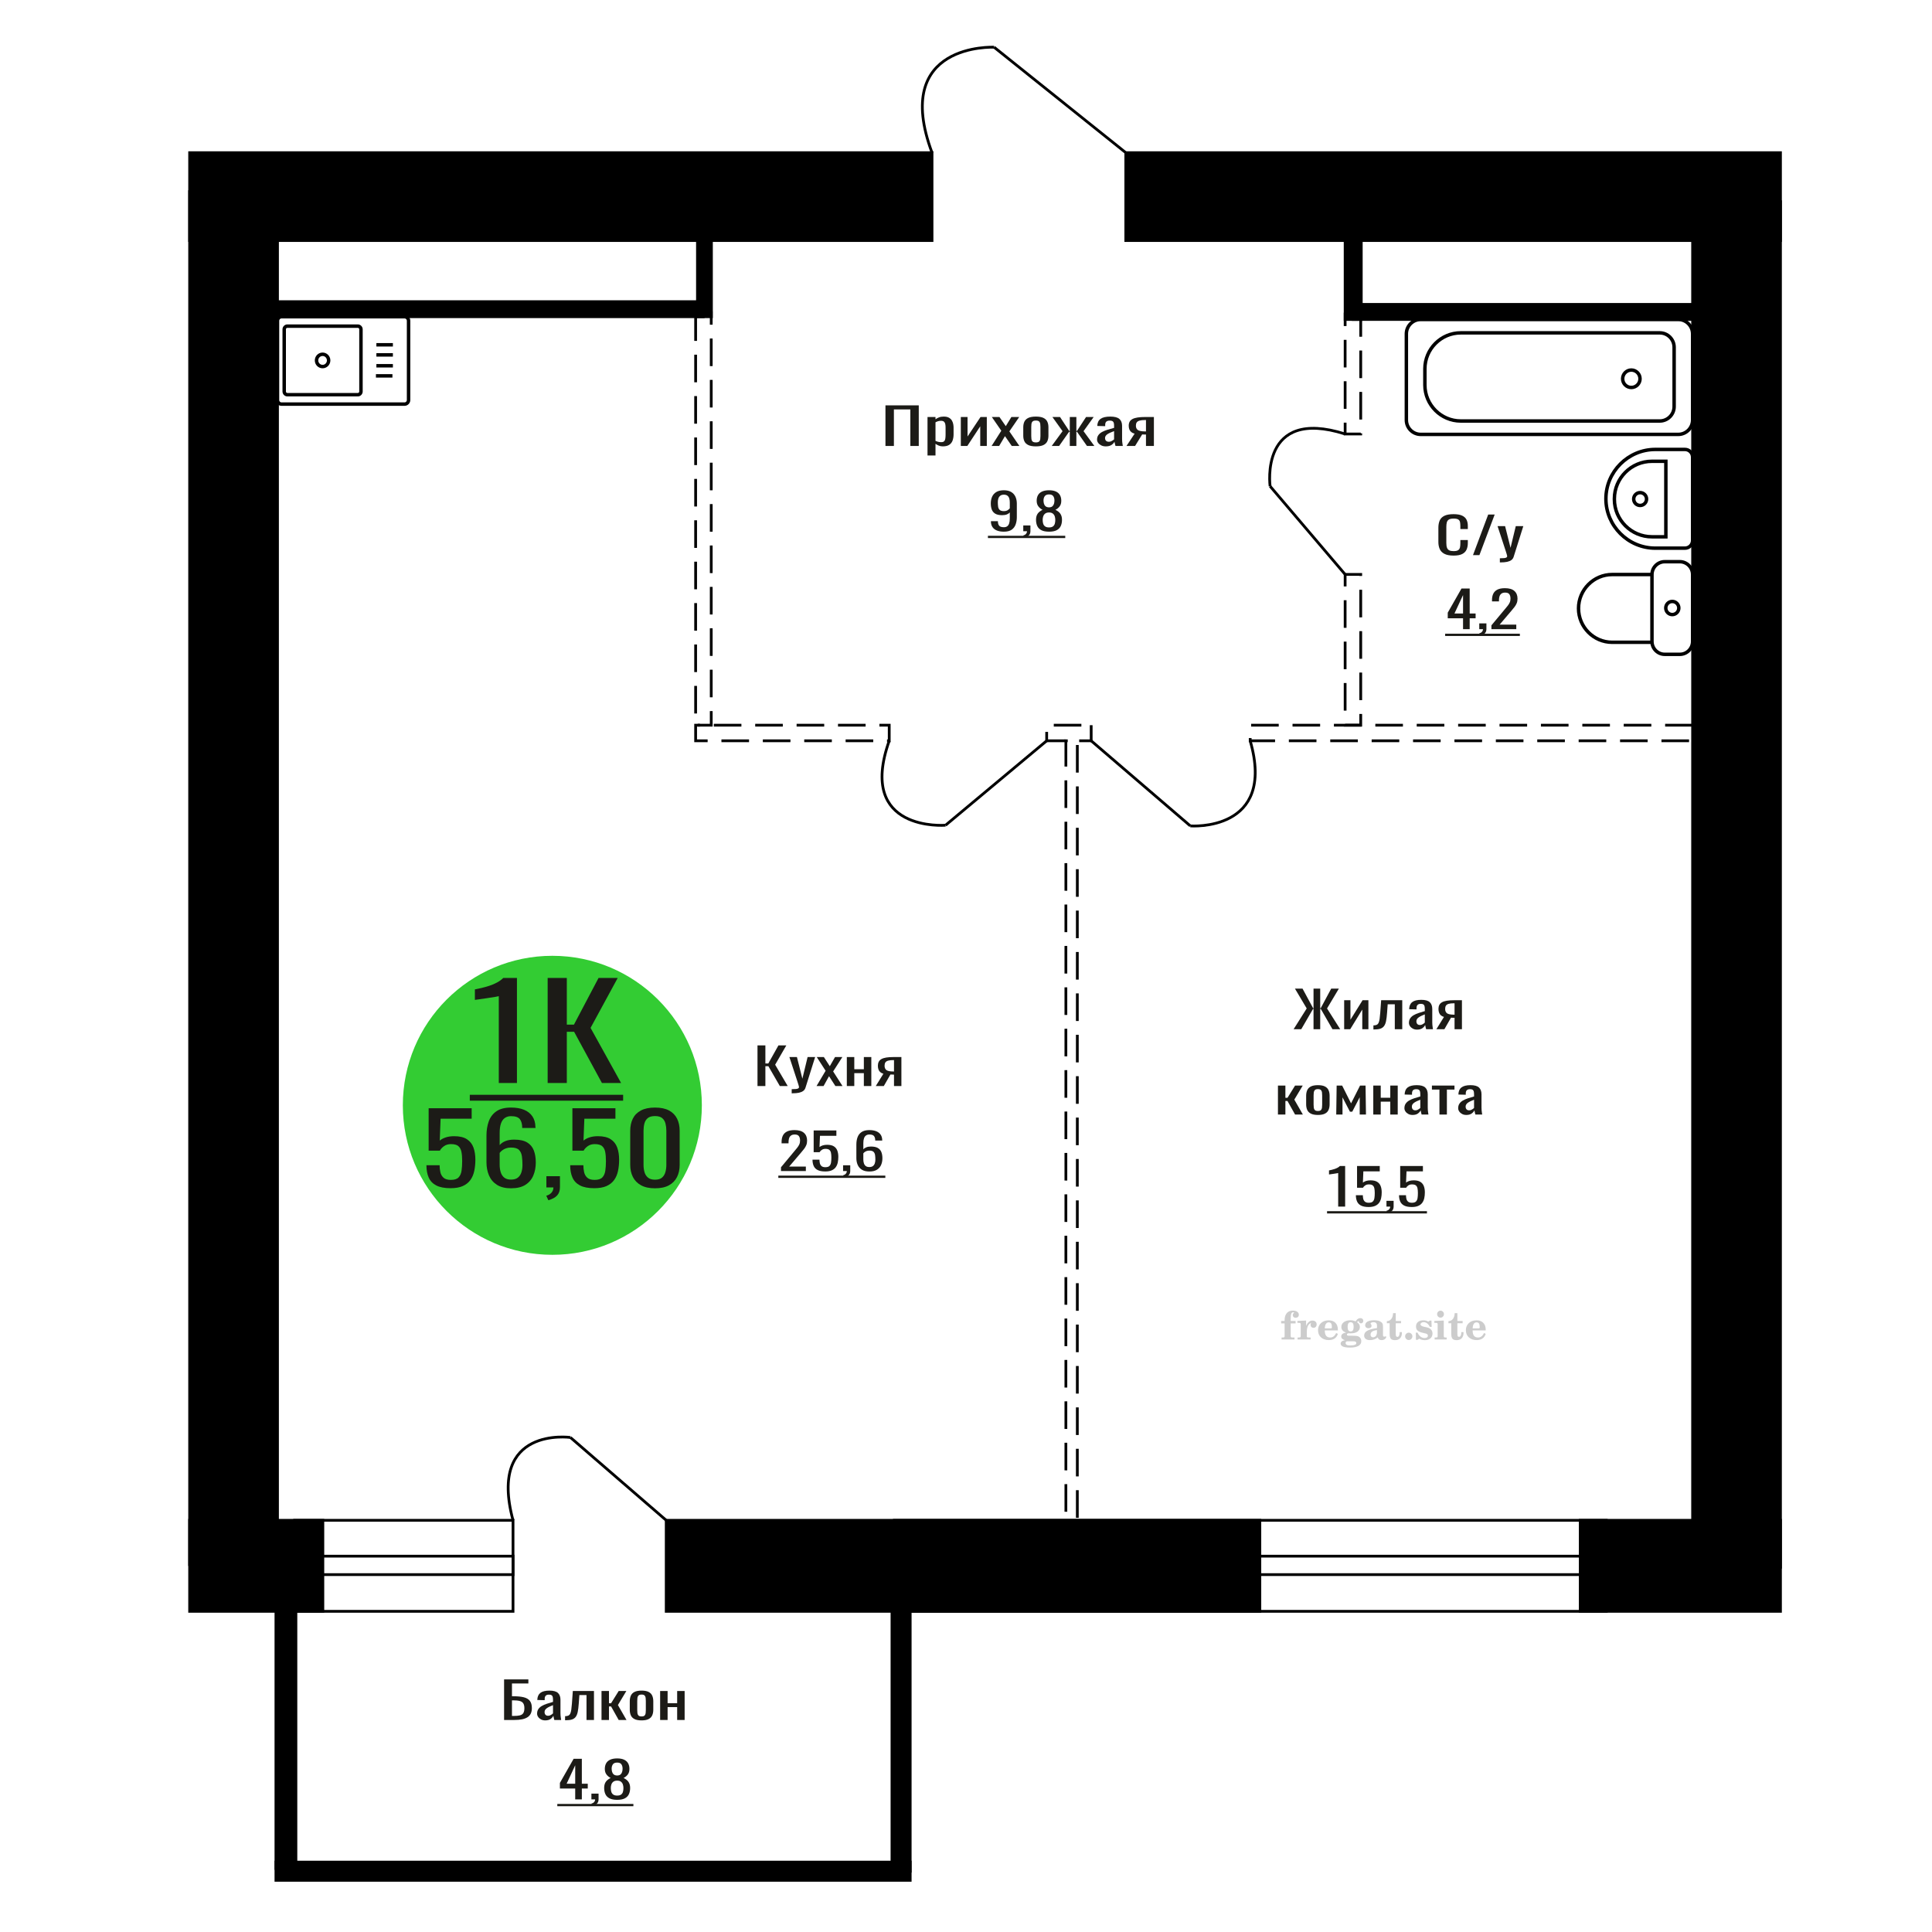 <?xml version="1.0" encoding="UTF-8"?>
<!DOCTYPE svg PUBLIC "-//W3C//DTD SVG 1.1//EN" "http://www.w3.org/Graphics/SVG/1.1/DTD/svg11.dtd">
<!-- Creator: CorelDRAW 2019 -->
<svg xmlns="http://www.w3.org/2000/svg" xml:space="preserve" width="140mm" height="140mm" version="1.1" style="shape-rendering:geometricPrecision; text-rendering:geometricPrecision; image-rendering:optimizeQuality; fill-rule:evenodd; clip-rule:evenodd"
viewBox="0 0 14000 14000"
 xmlns:xlink="http://www.w3.org/1999/xlink">
 <defs>
  <style type="text/css">
   <![CDATA[
    .str0 {stroke:black;stroke-width:25;stroke-miterlimit:22.926}
    .str2 {stroke:black;stroke-width:25.01;stroke-miterlimit:22.926}
    .str1 {stroke:black;stroke-width:20;stroke-miterlimit:22.926}
    .str3 {stroke:black;stroke-width:20;stroke-miterlimit:22.926;stroke-dasharray:200 100}
    .fil1 {fill:none}
    .fil5 {fill:black}
    .fil4 {fill:#1C1B17}
    .fil3 {fill:#33CC33}
    .fil0 {fill:#1C1B17;fill-rule:nonzero}
    .fil2 {fill:#CCCCCC;fill-rule:nonzero}
   ]]>
  </style>
 </defs>
 <g id="Слой_x0020_1">
  <polygon class="fil0" points="6416.36,3231.64 6416.36,2937.35 6657.74,2937.35 6657.74,3231.64 6596.58,3231.64 6596.58,2966.78 6477.51,2966.78 6477.51,3231.64 "/>
  <path id="1" class="fil0" d="M6721.07 3300.67l0 -279.03 57.9 0 0 16.71c6.87,-5.32 15.17,-9.93 24.91,-13.8 9.74,-3.88 21.29,-5.82 34.64,-5.82 16.23,0 29.14,2.85 38.7,8.54 9.56,5.69 16.68,12.84 21.38,21.44 4.69,8.6 7.76,17.32 9.19,26.16 1.44,8.84 2.17,16.41 2.17,22.7l0 50.87c0,14.77 -2.17,28.76 -6.49,41.96 -4.34,13.2 -12.19,23.86 -23.55,31.98 -11.37,8.11 -27.33,12.17 -47.9,12.17 -11.19,0 -21.11,-1.88 -29.76,-5.63 -8.67,-3.76 -16.42,-8.06 -23.29,-12.9l0 84.65 -57.9 0zm99.59 -96.64c10.1,0 17.32,-2.49 21.64,-7.45 4.34,-4.97 7.05,-11.69 8.12,-20.16 1.09,-8.48 1.62,-17.81 1.62,-27.98l0 -50.87c0,-8.71 -0.71,-16.77 -2.16,-24.16 -1.44,-7.38 -4.51,-13.26 -9.2,-17.62 -4.7,-4.36 -12.08,-6.54 -22.18,-6.54 -7.59,0 -14.8,1.09 -21.66,3.27 -6.86,2.18 -12.8,4.73 -17.87,7.63l0 134.43c5.43,2.67 11.56,4.91 18.42,6.72 6.85,1.82 14.61,2.73 23.27,2.73z"/>
  <polygon id="2" class="fil0" points="6962.46,3231.64 6962.46,3021.64 7011.17,3021.64 7011.17,3162.97 7105.35,3021.64 7150.8,3021.64 7150.8,3231.64 7103.17,3231.64 7103.17,3089.22 7009.55,3231.64 "/>
  <polygon id="3" class="fil0" points="7185.45,3231.64 7255.81,3121.19 7187.07,3021.64 7242.28,3021.64 7288.28,3088.13 7328.88,3021.64 7385.71,3021.64 7314.26,3125.91 7386.78,3231.64 7331.59,3231.64 7282.32,3160.43 7240.12,3231.64 "/>
  <path id="4" class="fil0" d="M7506.4 3234.55c-23.09,0 -41.32,-3.15 -54.67,-9.45 -13.35,-6.3 -22.82,-15.26 -28.41,-26.89 -5.6,-11.62 -8.38,-25.31 -8.38,-41.05l0 -61.04c0,-15.74 2.78,-29.43 8.38,-41.05 5.59,-11.63 15.06,-20.59 28.41,-26.89 13.35,-6.3 31.58,-9.45 54.67,-9.45 23.09,0 41.22,3.15 54.39,9.45 13.17,6.3 22.55,15.26 28.14,26.89 5.6,11.62 8.39,25.31 8.39,41.05l0 61.04c0,15.74 -2.79,29.43 -8.39,41.05 -5.59,11.63 -14.97,20.59 -28.14,26.89 -13.17,6.3 -31.3,9.45 -54.39,9.45zm0 -28.71c11.19,0 19.03,-2.18 23.54,-6.54 4.51,-4.36 7.22,-10.11 8.12,-17.25 0.91,-7.15 1.35,-14.6 1.35,-22.35l0 -65.76c0,-7.99 -0.44,-15.5 -1.35,-22.52 -0.9,-7.03 -3.61,-12.78 -8.12,-17.26 -4.51,-4.48 -12.35,-6.72 -23.54,-6.72 -11.19,0 -19.13,2.24 -23.82,6.72 -4.69,4.48 -7.48,10.23 -8.38,17.26 -0.91,7.02 -1.36,14.53 -1.36,22.52l0 65.76c0,7.75 0.45,15.2 1.36,22.35 0.9,7.14 3.69,12.89 8.38,17.25 4.69,4.36 12.63,6.54 23.82,6.54z"/>
  <polygon id="5" class="fil0" points="7621.14,3231.64 7699.61,3124.46 7626.01,3021.64 7681.22,3021.64 7747.79,3122.64 7752.13,3122.64 7752.13,3021.64 7799.75,3021.64 7799.75,3122.64 7804.09,3122.64 7870.11,3021.64 7925.32,3021.64 7851.71,3124.46 7930.19,3231.64 7876.6,3231.64 7804.09,3128.46 7799.75,3128.46 7799.75,3231.64 7752.13,3231.64 7752.13,3128.46 7747.25,3128.46 7674.72,3231.64 "/>
  <path id="6" class="fil0" d="M8012.45 3234.55c-12.26,0 -23.09,-2.37 -32.46,-7.09 -9.39,-4.72 -16.79,-10.78 -22.2,-18.16 -5.41,-7.39 -8.12,-15.2 -8.12,-23.44 0,-13.08 3.25,-24.1 9.75,-33.06 6.49,-8.96 15.41,-16.53 26.78,-22.71 11.37,-6.17 24.53,-11.56 39.52,-16.17 14.97,-4.6 30.75,-9.08 47.36,-13.44l0 -14.89c0,-8.48 -0.73,-15.51 -2.18,-21.08 -1.44,-5.57 -4.41,-9.75 -8.92,-12.53 -4.51,-2.79 -11.28,-4.18 -20.3,-4.18 -7.93,0 -14.34,1.21 -19.21,3.63 -4.87,2.43 -8.4,5.88 -10.56,10.36 -2.16,4.48 -3.25,9.75 -3.25,15.8l0 10.54 -57.36 -1.45c0.71,-23.26 8.65,-40.39 23.82,-51.41 15.15,-11.03 38.59,-16.54 70.35,-16.54 31.03,0 53.04,5.7 66.03,17.08 12.99,11.38 19.48,27.86 19.48,49.41l0 95.92c0,6.54 0.27,12.84 0.82,18.89 0.54,6.06 1.25,11.69 2.16,16.9 0.91,5.2 1.71,10.11 2.43,14.71l-53.03 0c-1.09,-3.88 -2.45,-8.78 -4.07,-14.71 -1.62,-5.94 -2.79,-11.33 -3.52,-16.17 -3.6,8.23 -10.54,15.92 -20.82,23.07 -10.29,7.14 -24.45,10.72 -42.5,10.72zm22.73 -33.43c5.78,0 11.19,-1.09 16.24,-3.27 5.05,-2.18 9.56,-4.66 13.54,-7.45 3.96,-2.78 6.67,-5.02 8.12,-6.72l0 -59.58c-9.03,3.39 -17.51,6.78 -25.45,10.17 -7.94,3.39 -14.88,6.96 -20.84,10.72 -5.94,3.75 -10.63,7.99 -14.06,12.71 -3.43,4.73 -5.15,10.12 -5.15,16.17 0,8.48 2.35,15.14 7.04,19.98 4.7,4.85 11.55,7.27 20.56,7.27z"/>
  <path id="7" class="fil0" d="M8162.91 3231.64l59 -89.01c-10.11,-2.67 -18.32,-6.66 -24.64,-11.99 -6.3,-5.33 -10.9,-11.87 -13.79,-19.62 -2.89,-7.75 -4.34,-16.47 -4.34,-26.16 0,-11.14 2.18,-20.71 6.5,-28.7 4.33,-8 11.19,-14.54 20.57,-19.62 9.39,-5.09 21.83,-8.84 37.35,-11.27 15.51,-2.42 34.63,-3.63 57.37,-3.63l60.61 0 0 210 -57.37 0 0 -82.84c-5.78,0 -10.65,-0.06 -14.61,-0.18 -3.96,-0.12 -8.3,-0.3 -12.99,-0.54l-51.41 83.56 -62.25 0zm134.77 -105.36c0.71,0 1.89,0 3.51,0 1.63,0 2.63,0 2.98,0l0 -82.48c-0.35,0 -1.35,0 -2.98,0 -1.62,0 -2.6,0 -2.98,0 -16.95,0 -30.39,1.4 -40.31,4.18 -9.93,2.79 -16.87,7.15 -20.84,13.08 -3.97,5.94 -5.96,13.87 -5.96,23.8 0,13.8 4.61,24.1 13.81,30.88 9.19,6.78 26.79,10.29 52.77,10.54z"/>
  <path class="fil1 str0" d="M2039.94 2928.29l891.6 0c16,0 29.09,-13.3 29.09,-29.55l0 -574.12c0,-16.25 -13.09,-29.55 -29.09,-29.55l-891.6 0c-16,0 -29.09,13.3 -29.09,29.55l0 574.12c0,16.25 13.09,29.55 29.09,29.55zm42.39 -68.19l510.56 0c12.56,0 22.82,-10.43 22.82,-23.18l0 -450.47c0,-12.75 -10.26,-23.19 -22.82,-23.19l-510.56 0c-12.55,0 -22.82,10.44 -22.82,23.19l0 450.47c0,12.75 10.27,23.18 22.82,23.18zm255.28 -203.86c24.23,0 43.87,-19.95 43.87,-44.56 0,-24.61 -19.64,-44.56 -43.87,-44.56 -24.22,0 -43.86,19.95 -43.86,44.56 0,24.61 19.64,44.56 43.86,44.56zm386.53 67.46l119.56 0m-116.24 -73.31l119.56 0m-119.56 -78.56l119.56 0m-119.56 -73.32l119.56 0"/>
  <path class="fil2" d="M9283.72 9589.93l0 -17.78 25.02 0 0 -5.65c0,-21.97 5.22,-38.99 15.71,-51.17 10.49,-12.19 25.21,-18.26 44.12,-18.26 13.27,0 23.76,2.73 31.52,8.14 7.76,5.41 11.66,12.7 11.66,21.87 0,6.82 -2.07,12.19 -6.21,16.09 -4.14,3.9 -9.87,5.83 -17.26,5.83 -6.07,0 -11.01,-1.78 -14.82,-5.36 -3.81,-3.57 -5.73,-8.18 -5.73,-13.78 0,-5.88 2.63,-11.1 7.95,-15.71 1.08,-1.08 1.64,-1.79 1.64,-2.07 0,-0.99 -0.47,-1.74 -1.36,-2.16 -0.94,-0.47 -2.45,-0.71 -4.57,-0.71 -7,0 -11.85,3.58 -14.53,10.68 -2.73,7.1 -4.09,21.54 -4.09,43.32l0 8.94 35.51 0 0 17.78 -35.51 0 0 91.43c0,4.14 0.84,6.97 2.59,8.47 1.74,1.51 5.08,2.26 10.01,2.26l15.06 0 0 14.11 -93.7 0 0 -14.11 12.37 -0.28c3.76,-0.19 6.3,-0.99 7.67,-2.5 1.31,-1.45 1.97,-4.09 1.97,-7.95l0 -91.43 -25.02 0z"/>
  <path id="1" class="fil2" d="M9402.72 9706.2l0 -14.11 13.22 -0.28c3.86,-0.29 6.44,-1.13 7.71,-2.54 1.27,-1.41 1.93,-4.05 1.93,-7.91l0 -84.47c0,-4.52 -0.99,-7.53 -3.01,-8.99 -2.02,-1.46 -6.21,-2.21 -12.56,-2.21 -0.84,0 -2.21,0.05 -4.09,0.14 -1.88,0.1 -3.29,0.14 -4.33,0.14l0 -13.82 62.89 -3.11 0 38.85c5.55,-12.74 12.14,-22.39 19.9,-28.88 7.71,-6.44 16.41,-9.69 26.15,-9.69 9.03,0 16.37,2.54 22.01,7.58 5.65,5.08 8.47,11.52 8.47,19.42 0,7.72 -2.07,13.88 -6.26,18.53 -4.18,4.66 -9.69,6.97 -16.51,6.97 -6.35,0 -11.52,-2.03 -15.52,-6.12 -4,-4.09 -6.02,-9.41 -6.02,-15.94 0,-2.59 0.42,-4.94 1.27,-7.15 0.8,-2.21 2.12,-4.33 3.86,-6.35 -10.49,3.38 -18.44,10.67 -23.94,21.77 -5.51,11.11 -8.28,25.59 -8.28,43.42l0 29.91c0,3.86 0.66,6.5 1.97,7.95 1.37,1.51 3.91,2.31 7.67,2.5l18.02 0.28 0 14.11 -94.55 0z"/>
  <path id="2" class="fil2" d="M9682.17 9659.63l12.42 5.93c-4.42,14.77 -12.14,26.01 -23.19,33.68 -11.1,7.67 -25.17,11.48 -42.24,11.48 -23.43,0 -42.29,-6.59 -56.68,-19.71 -14.35,-13.13 -21.54,-30.34 -21.54,-51.65 0,-21.26 7.15,-38.57 21.4,-51.83 14.3,-13.27 32.97,-19.9 56.02,-19.9 21.02,0 37.35,6.07 49.01,18.25 11.67,12.14 17.5,29.21 17.5,51.13l0 3.71 -94.83 0 0 1.93c0,16.33 3.3,28.65 9.83,36.97 6.59,8.33 16.37,12.47 29.31,12.47 9.45,0 17.78,-2.73 24.93,-8.19 7.19,-5.45 13.21,-13.54 18.06,-24.27zm-82.13 -33.58l43.37 0c2.96,0 5.03,-0.66 6.21,-1.93 1.18,-1.27 1.79,-3.62 1.79,-7.05 0,-12.14 -1.84,-20.98 -5.46,-26.49 -3.62,-5.5 -9.31,-8.27 -17.12,-8.27 -8.98,0 -15.85,3.62 -20.6,10.81 -4.71,7.25 -7.43,18.21 -8.19,32.93z"/>
  <path id="3" class="fil2" d="M9746.7 9711.33c-9.12,-2.31 -15.99,-5.69 -20.65,-10.26 -4.65,-4.56 -6.96,-10.16 -6.96,-16.88 0,-7.43 3.06,-13.55 9.22,-18.39 6.16,-4.8 15.05,-8.09 26.62,-9.84 -11.38,-3.05 -20.03,-8.04 -26.01,-15.05 -5.97,-6.96 -8.98,-15.47 -8.98,-25.49 0,-14.3 6.07,-25.97 18.2,-34.9 12.14,-8.99 27.99,-13.45 47.56,-13.45 6.91,0 13.4,0.7 19.56,2.07 6.17,1.36 12.14,3.43 17.92,6.16l4.85 -7.01c3.76,-5.36 8.28,-9.46 13.5,-12.37 5.22,-2.92 10.68,-4.38 16.37,-4.38 6.25,0 11.33,1.79 15.28,5.37 3.96,3.62 5.93,8.23 5.93,13.82 0,5.51 -1.5,10.02 -4.56,13.46 -3.01,3.43 -6.96,5.17 -11.81,5.17 -3.34,0 -6.16,-0.7 -8.56,-2.12 -2.4,-1.45 -4.33,-3.62 -5.78,-6.53 -0.57,-1.13 -0.9,-2.5 -1.09,-4.14 -0.28,-2.31 -1.27,-3.48 -2.91,-3.58 -1.65,0 -3.48,0.8 -5.51,2.4 -2.02,1.6 -3.66,3.62 -4.93,6.07 6.96,4.8 12.04,9.92 15.24,15.43 3.19,5.55 4.79,11.9 4.79,19.05 0,14.34 -5.83,25.58 -17.45,33.72 -11.62,8.14 -27.75,12.23 -48.4,12.23 -1.74,0 -4.18,-0.09 -7.34,-0.28 -3.1,-0.19 -5.36,-0.28 -6.72,-0.28 -4.33,0 -7.72,0.8 -10.11,2.44 -2.45,1.6 -3.67,3.81 -3.67,6.64 0,3.24 1.08,5.5 3.24,6.77 2.17,1.27 5.93,1.93 11.34,1.93l20.46 0c10.72,0 20.08,0.33 28.03,1.03 8,0.71 13.45,1.6 16.51,2.68 7.72,2.78 13.74,7.34 18.06,13.78 4.33,6.45 6.5,13.88 6.5,22.3 0,14.86 -7.06,26.29 -21.17,34.29 -14.11,8 -34.34,11.99 -60.73,11.99 -22.43,0 -39.32,-2.44 -50.65,-7.29 -11.34,-4.89 -17.03,-12.13 -17.03,-21.77 0,-6.35 2.77,-11.62 8.28,-15.9 5.5,-4.28 13.36,-7.25 23.56,-8.89zm13.88 7.85c-3.58,1.46 -6.12,3.15 -7.62,5.04 -1.51,1.88 -2.26,4.32 -2.26,7.38 0,6.16 2.68,10.72 8,13.64 5.31,2.96 13.59,4.42 24.83,4.42 15.24,0 26.53,-1.41 33.82,-4.18 7.29,-2.83 10.96,-7.15 10.96,-13.08 0,-4.66 -1.97,-8.04 -5.93,-10.11 -3.95,-2.07 -10.72,-3.11 -20.32,-3.11l-41.48 0zm4.8 -104.51c0,11.61 1.74,20.08 5.22,25.4 3.53,5.31 8.98,7.99 16.46,7.99 7.53,0 13.08,-2.68 16.7,-8.09 3.57,-5.36 5.36,-13.78 5.36,-25.3 0,-11.29 -1.79,-19.66 -5.36,-25.07 -3.62,-5.41 -9.17,-8.14 -16.7,-8.14 -7.48,0 -12.93,2.73 -16.46,8.14 -3.48,5.41 -5.22,13.78 -5.22,25.07z"/>
  <path id="4" class="fil2" d="M9977.94 9637.9c-16.7,2.68 -28.6,6.63 -35.66,11.86 -7.1,5.22 -10.63,12.55 -10.63,22.06 0,5.78 1.6,10.34 4.75,13.78 3.15,3.38 7.43,5.08 12.75,5.08 8.7,0 15.71,-3.25 20.93,-9.74 5.22,-6.49 7.86,-15.38 7.86,-26.67l0 -16.37zm43.74 35.75c0,4.52 0.8,7.71 2.4,9.64 1.6,1.93 4.23,2.87 7.81,2.87 1.64,0 3.52,-0.47 5.64,-1.46 2.12,-0.94 3.43,-1.41 4,-1.41 1.08,0 1.97,0.33 2.63,1.08 0.61,0.76 0.94,1.79 0.94,3.2 0,5.88 -3.34,11.25 -10.06,16.14 -6.73,4.84 -14.77,7.29 -24.13,7.29 -7.01,0 -12.98,-1.84 -17.92,-5.55 -4.99,-3.72 -7.9,-8.52 -8.85,-14.35 -7.71,6.3 -16.46,11.2 -26.24,14.68 -9.79,3.48 -19.85,5.22 -30.25,5.22 -13.5,0 -23.99,-2.92 -31.42,-8.8 -7.43,-5.88 -11.14,-14.16 -11.14,-24.83 0,-14.21 7.47,-25.64 22.38,-34.2 14.92,-8.61 38.53,-15.05 70.75,-19.38l0 -15.33c0,-9.93 -1.98,-16.94 -5.93,-21.07 -3.95,-4.14 -10.53,-6.21 -19.71,-6.21 -5.97,0 -11,0.98 -15.05,2.96 -4.09,1.98 -6.16,4.28 -6.16,6.82 0,0.66 1.22,2.54 3.67,5.69 2.44,3.11 3.67,6.59 3.67,10.49 0,5.32 -2.07,9.6 -6.26,12.89 -4.18,3.24 -9.64,4.89 -16.32,4.89 -6.82,0 -12.47,-1.97 -16.98,-5.93 -4.47,-3.95 -6.73,-8.89 -6.73,-14.86 0,-11.76 5.65,-20.88 16.94,-27.37 11.33,-6.45 27.28,-9.69 47.97,-9.69 11.57,0 21.73,1.17 30.53,3.52 8.75,2.31 15.99,5.79 21.68,10.35 4.52,3.53 7.67,7.48 9.46,11.95 1.79,4.42 2.68,11.24 2.68,20.41l0 60.35z"/>
  <path id="5" class="fil2" d="M10158.42 9652.86c0,0.66 0.09,1.65 0.24,2.96 0.14,1.32 0.18,2.31 0.18,2.97 0,16.51 -4.37,29.39 -13.12,38.66 -8.8,9.22 -20.98,13.83 -36.55,13.83 -14.2,0 -24.32,-3.34 -30.29,-10.07 -5.97,-6.68 -8.94,-18.48 -8.94,-35.41l0 -77 -20.32 0 0 -15.15c13.97,-0.89 24.84,-6.35 32.55,-16.27 7.72,-9.93 11.95,-23.95 12.7,-41.96l19.38 0 0 56.73 38.1 0 0 16.65 -38.1 0 0 74.78c0,9.55 0.9,15.9 2.64,19.01 1.74,3.15 4.79,4.7 9.22,4.7 5.41,0 9.5,-2.87 12.32,-8.56 2.77,-5.69 4.33,-14.3 4.61,-25.87l15.38 0z"/>
  <path id="6" class="fil2" d="M10208.33 9657.09c7.15,0 13.35,2.59 18.58,7.81 5.22,5.18 7.85,11.38 7.85,18.63 0,7.29 -2.59,13.54 -7.81,18.77 -5.17,5.22 -11.38,7.85 -18.62,7.85 -7.2,0 -13.36,-2.63 -18.54,-7.85 -5.22,-5.23 -7.8,-11.48 -7.8,-18.77 0,-7.15 2.63,-13.36 7.85,-18.58 5.22,-5.22 11.38,-7.86 18.49,-7.86z"/>
  <path id="7" class="fil2" d="M10259.6 9656.53l12.18 0c5.79,12.79 13.12,22.58 22.01,29.35 8.94,6.77 18.87,10.16 29.87,10.16 7.2,0 12.89,-1.6 17.08,-4.75 4.23,-3.2 6.35,-7.43 6.35,-12.79 0,-4.8 -1.84,-8.47 -5.55,-11.06 -3.72,-2.59 -11.62,-5.13 -23.76,-7.62 -20.84,-4 -35.51,-9.64 -44.02,-16.84 -8.52,-7.19 -12.75,-17.26 -12.75,-30.19 0,-14.35 4.75,-25.45 14.25,-33.31 9.5,-7.9 23,-11.85 40.45,-11.85 6.49,0 12.7,0.8 18.49,2.45 5.83,1.64 11.15,3.99 15.94,7.1l11.06 -7.57 11.61 0 1.37 45.15 -13.27 0c-4.93,-10.58 -11.33,-18.91 -19.14,-24.88 -7.81,-5.98 -16.18,-8.99 -25.16,-8.99 -6.82,0 -12.37,1.51 -16.65,4.57 -4.33,3.05 -6.5,6.86 -6.5,11.47 0,8.75 11.15,15.1 33.4,19.05 2.68,0.47 4.75,0.85 6.21,1.13 15.71,2.92 27.56,8.23 35.46,15.95 7.91,7.71 11.86,17.73 11.86,30.01 0,14.81 -4.99,26.53 -14.96,35.18 -9.97,8.7 -23.57,13.03 -40.83,13.03 -7.71,0 -15.05,-0.89 -21.92,-2.73 -6.91,-1.83 -13.12,-4.47 -18.76,-7.95l-12.14 8.42 -11.34 0 -0.84 -52.49z"/>
  <path id="8" class="fil2" d="M10413.92 9522.76c0,-7.01 2.4,-12.94 7.25,-17.78 4.84,-4.89 10.67,-7.34 17.59,-7.34 6.63,0 12.37,2.45 17.26,7.38 4.85,4.94 7.29,10.82 7.29,17.74 0,6.91 -2.4,12.84 -7.24,17.87 -4.85,5.03 -10.59,7.53 -17.31,7.53 -6.92,0 -12.75,-2.45 -17.59,-7.39 -4.85,-4.94 -7.25,-10.91 -7.25,-18.01zm48.26 158.56c0,3.95 0.66,6.68 1.93,8.09 1.32,1.41 3.91,2.21 7.76,2.4l11.2 0.28 0 14.11 -87.21 0 0 -14.11 12.28 -0.28c3.81,-0.19 6.39,-0.99 7.71,-2.5 1.37,-1.45 2.02,-4.14 2.02,-7.99l0 -84.48c0,-4.47 -0.98,-7.48 -3.01,-8.94 -2.02,-1.46 -6.16,-2.21 -12.41,-2.21 -0.85,0 -2.17,0.05 -4.1,0.14 -1.88,0.1 -3.34,0.14 -4.46,0.14l0 -13.82 68.29 -3.11 0 112.28z"/>
  <path id="9" class="fil2" d="M10604.89 9652.86c0,0.66 0.09,1.65 0.24,2.96 0.14,1.32 0.18,2.31 0.18,2.97 0,16.51 -4.37,29.39 -13.12,38.66 -8.8,9.22 -20.98,13.83 -36.55,13.83 -14.2,0 -24.32,-3.34 -30.29,-10.07 -5.97,-6.68 -8.94,-18.48 -8.94,-35.41l0 -77 -20.32 0 0 -15.15c13.97,-0.89 24.84,-6.35 32.55,-16.27 7.72,-9.93 11.95,-23.95 12.7,-41.96l19.38 0 0 56.73 38.1 0 0 16.65 -38.1 0 0 74.78c0,9.55 0.9,15.9 2.64,19.01 1.74,3.15 4.79,4.7 9.22,4.7 5.41,0 9.5,-2.87 12.32,-8.56 2.77,-5.69 4.33,-14.3 4.61,-25.87l15.38 0z"/>
  <path id="10" class="fil2" d="M10753.48 9659.63l12.42 5.93c-4.42,14.77 -12.14,26.01 -23.19,33.68 -11.1,7.67 -25.17,11.48 -42.24,11.48 -23.43,0 -42.29,-6.59 -56.68,-19.71 -14.35,-13.13 -21.54,-30.34 -21.54,-51.65 0,-21.26 7.15,-38.57 21.4,-51.83 14.3,-13.27 32.97,-19.9 56.02,-19.9 21.02,0 37.35,6.07 49.01,18.25 11.67,12.14 17.5,29.21 17.5,51.13l0 3.71 -94.83 0 0 1.93c0,16.33 3.3,28.65 9.83,36.97 6.59,8.33 16.37,12.47 29.31,12.47 9.45,0 17.78,-2.73 24.93,-8.19 7.19,-5.45 13.21,-13.54 18.06,-24.27zm-82.13 -33.58l43.37 0c2.96,0 5.03,-0.66 6.21,-1.93 1.18,-1.27 1.79,-3.62 1.79,-7.05 0,-12.14 -1.84,-20.98 -5.46,-26.49 -3.62,-5.5 -9.31,-8.27 -17.12,-8.27 -8.98,0 -15.85,3.62 -20.6,10.81 -4.71,7.25 -7.43,18.21 -8.19,32.93z"/>
  <circle class="fil3" cx="4002.45" cy="8009.47" r="1083.37"/>
  <path class="fil0" d="M3265.13 8610.14c-43.48,0 -78.02,-6.61 -103.63,-19.83 -25.62,-13.23 -43.93,-32.35 -54.94,-57.37 -11.03,-25.03 -16.53,-54.77 -16.53,-89.24l95.59 0c0,17 1.8,33.64 5.37,49.93 3.57,16.29 11.16,29.75 22.78,40.37 11.61,10.62 29.33,15.94 53.15,15.94 26.21,0 44.98,-6.02 56.29,-18.06 11.32,-12.04 18.46,-28.33 21.45,-48.87 2.97,-20.54 4.46,-43.8 4.46,-69.76 0,-25.97 -1.79,-48.05 -5.36,-66.23 -3.58,-18.17 -11.03,-32.1 -22.34,-41.78 -11.32,-9.68 -29.18,-14.52 -53.6,-14.52 -19.65,0 -36.33,4.84 -50.03,14.52 -13.7,9.68 -23.83,20.66 -30.37,32.93l-81.31 0 0 -307.37 311.8 0 0 75.78 -225.15 0 -6.24 158.64c11.91,-9.91 26.65,-17.7 44.23,-23.37 17.56,-5.66 37.66,-8.5 60.29,-8.5 39.31,0 70.14,7.32 92.47,21.96 22.34,14.63 38.12,34.7 47.35,60.2 9.24,25.49 13.85,54.77 13.85,87.82 0,29.27 -2.68,56.54 -8.04,81.8 -5.37,25.26 -14.74,47.22 -28.15,65.87 -13.39,18.65 -31.71,33.17 -54.93,43.55 -23.24,10.39 -52.72,15.59 -88.46,15.59z"/>
  <path id="1" class="fil0" d="M3702.91 8610.84c-41.69,0 -75.65,-8.38 -101.85,-25.14 -26.21,-16.76 -45.41,-39.42 -57.62,-67.99 -12.22,-28.57 -18.32,-60.32 -18.32,-95.26l0 -193.35c0,-37.3 5.36,-71.29 16.08,-101.98 10.73,-30.69 29.03,-55.25 54.94,-73.66 25.91,-18.41 61.5,-27.62 106.77,-27.62 37.51,0 69.24,5.43 95.15,16.29 25.9,10.86 45.85,26.67 59.86,47.45 13.99,20.77 21.29,46.04 21.88,75.78 0,0.95 0.15,2.24 0.44,3.9 0.31,1.65 0.46,3.18 0.46,4.6l-96.49 0c0,-27.86 -5.66,-49.1 -16.98,-63.74 -11.31,-14.64 -32.76,-21.96 -64.32,-21.96 -17.27,0 -32.17,4.37 -44.67,13.11 -12.51,8.73 -21.9,22.07 -28.14,40.01 -6.26,17.94 -9.39,41.08 -9.39,69.41l0 87.11c9.53,-11.8 23.09,-21.36 40.65,-28.68 17.57,-7.32 39.16,-10.98 64.77,-10.98 39.91,0 71.19,6.85 93.82,20.54 22.63,13.69 38.71,32.93 48.23,57.72 9.54,24.79 14.3,53.95 14.3,87.47 0,34.47 -5.96,65.87 -17.87,94.19 -11.9,28.33 -30.96,50.88 -57.18,67.64 -26.2,16.76 -61.04,25.14 -104.52,25.14zm0 -63.03c21.44,0 38.12,-4.84 50.03,-14.52 11.91,-9.68 20.4,-22.54 25.45,-38.6 5.08,-16.05 7.6,-33.52 7.6,-52.41 0,-22.66 -1.34,-43.67 -4.01,-63.03 -2.69,-19.36 -9.69,-34.82 -21.01,-46.39 -11.31,-11.57 -30.66,-17.35 -58.06,-17.35 -13.11,0 -25.02,1.89 -35.74,5.66 -10.72,3.78 -19.95,8.62 -27.7,14.52 -7.75,5.9 -13.99,12.16 -18.76,18.77l0 85.7c0,19.36 2.54,37.3 7.6,53.82 5.05,16.53 13.54,29.63 25.45,39.31 11.92,9.68 28.3,14.52 49.15,14.52z"/>
  <path id="2" class="fil0" d="M3973.6 8697.25l-15.18 -32.58c16.08,-4.25 28.73,-11.69 37.97,-22.31 9.23,-10.62 13.85,-23.25 13.85,-37.89l-50.93 0 0 -81.45 98.27 0 0 80.03c0,25.03 -6.85,44.98 -20.55,59.85 -13.69,14.87 -34.84,26.32 -63.43,34.35z"/>
  <path id="3" class="fil0" d="M4306.84 8610.14c-43.48,0 -78.02,-6.61 -103.63,-19.83 -25.62,-13.23 -43.93,-32.35 -54.94,-57.37 -11.03,-25.03 -16.53,-54.77 -16.53,-89.24l95.59 0c0,17 1.79,33.64 5.36,49.93 3.57,16.29 11.17,29.75 22.79,40.37 11.61,10.62 29.33,15.94 53.15,15.94 26.2,0 44.98,-6.02 56.29,-18.06 11.32,-12.04 18.46,-28.33 21.45,-48.87 2.97,-20.54 4.46,-43.8 4.46,-69.76 0,-25.97 -1.79,-48.05 -5.36,-66.23 -3.58,-18.17 -11.03,-32.1 -22.34,-41.78 -11.32,-9.68 -29.18,-14.52 -53.6,-14.52 -19.65,0 -36.33,4.84 -50.03,14.52 -13.7,9.68 -23.83,20.66 -30.38,32.93l-81.3 0 0 -307.37 311.8 0 0 75.78 -225.15 0 -6.24 158.64c11.91,-9.91 26.65,-17.7 44.23,-23.37 17.56,-5.66 37.66,-8.5 60.29,-8.5 39.31,0 70.14,7.32 92.47,21.96 22.34,14.63 38.12,34.7 47.35,60.2 9.24,25.49 13.85,54.77 13.85,87.82 0,29.27 -2.68,56.54 -8.04,81.8 -5.37,25.26 -14.74,47.22 -28.15,65.87 -13.39,18.65 -31.71,33.17 -54.93,43.55 -23.24,10.39 -52.72,15.59 -88.46,15.59z"/>
  <path id="4" class="fil0" d="M4746.4 8610.84c-41.09,0 -74.9,-7.31 -101.4,-21.95 -26.5,-14.64 -46.16,-34.71 -58.96,-60.2 -12.82,-25.5 -19.21,-54.54 -19.21,-87.12l0 -247.17c0,-33.52 6.26,-62.92 18.76,-88.18 12.51,-25.26 32.01,-44.97 58.52,-59.13 26.5,-14.17 60.6,-21.25 102.29,-21.25 41.7,0 75.65,7.08 101.85,21.25 26.21,14.16 45.56,33.87 58.07,59.13 12.51,25.26 18.76,54.66 18.76,88.18l0 247.17c0,33.06 -6.39,62.33 -19.2,87.83 -12.81,25.49 -32.32,45.44 -58.52,59.84 -26.21,14.4 -59.86,21.6 -100.96,21.6zm0 -62.32c22.64,0 39.76,-5.19 51.38,-15.58 11.61,-10.39 19.65,-23.73 24.12,-40.02 4.46,-16.29 6.69,-33.17 6.69,-50.64l0 -248.59c0,-18.41 -2.08,-35.77 -6.25,-52.05 -4.17,-16.29 -12.06,-29.4 -23.67,-39.31 -11.62,-9.92 -29.04,-14.88 -52.27,-14.88 -23.23,0 -40.8,4.96 -52.71,14.88 -11.92,9.91 -19.95,23.02 -24.12,39.31 -4.17,16.28 -6.25,33.64 -6.25,52.05l0 248.59c0,17.47 2.23,34.35 6.7,50.64 4.46,16.29 12.8,29.63 25.01,40.02 12.21,10.39 29.33,15.58 51.37,15.58z"/>
  <path class="fil0" d="M3614.49 7847.83l0 -629.51c-0.82,0.62 -10.05,2.5 -27.66,5.64 -17.62,3.13 -37.49,6.26 -59.61,9.39 -22.13,3.13 -41.79,5.95 -59,8.46 -17.21,2.5 -26.23,3.76 -27.04,3.76l0 -76.11c13.93,-2.51 30.12,-5.95 48.55,-10.33 18.43,-4.39 37.28,-9.71 56.54,-15.98 19.25,-6.26 37.69,-14.09 55.31,-23.49 17.62,-9.39 32.57,-20.35 44.87,-32.88l99.55 0 0 761.05 -131.51 0z"/>
  <polygon id="1" class="fil0" points="3968.47,7847.83 3968.47,7086.78 4107.36,7086.78 4107.36,7425.02 4158.99,7425.02 4337.2,7086.78 4476.1,7086.78 4279.43,7448.51 4500.68,7847.83 4361.8,7847.83 4160.22,7476.7 4107.36,7476.7 4107.36,7847.83 "/>
  <polygon id="2" class="fil4" points="3404.31,7933.25 4515.43,7933.25 4515.43,7975.96 3404.31,7975.96 "/>
  <polygon class="fil0" points="5489.09,7869.75 5489.09,7575.47 5546.23,7575.47 5546.23,7706.26 5567.47,7706.26 5640.8,7575.47 5697.95,7575.47 5617.04,7715.34 5708.06,7869.75 5650.92,7869.75 5567.97,7726.24 5546.23,7726.24 5546.23,7869.75 "/>
  <path id="1" class="fil0" d="M5736.89 7922.43l0 -29.79c13.15,0 23.59,-0.43 31.34,-1.27 7.76,-0.85 13.32,-2.43 16.69,-4.73 3.38,-2.3 5.07,-5.51 5.07,-9.62 0,-2.18 -1.18,-7.03 -3.55,-14.54 -2.35,-7.5 -4.89,-15.5 -7.59,-23.97l-58.65 -178.75 54.62 0 39.44 156.95 37.92 -156.95 54.62 0 -69.79 221.62c-3.04,10.17 -8.59,18.22 -16.68,24.16 -8.1,5.93 -18.47,10.23 -31.11,12.89 -12.64,2.67 -27.89,4 -45.76,4l-6.57 0z"/>
  <polygon id="2" class="fil0" points="5916.92,7869.75 5982.66,7759.3 5918.44,7659.76 5970.02,7659.76 6013.01,7726.24 6050.94,7659.76 6104.03,7659.76 6037.28,7764.03 6105.04,7869.75 6053.46,7869.75 6007.44,7798.54 5967.99,7869.75 "/>
  <polygon id="3" class="fil0" points="6136.4,7869.75 6136.4,7659.76 6190.51,7659.76 6190.51,7748.04 6259.8,7748.04 6259.8,7659.76 6313.91,7659.76 6313.91,7869.75 6259.8,7869.75 6259.8,7776.38 6190.51,7776.38 6190.51,7869.75 "/>
  <path id="4" class="fil0" d="M6346.27 7869.75l55.12 -89.01c-9.44,-2.67 -17.11,-6.66 -23.01,-11.99 -5.9,-5.33 -10.19,-11.87 -12.89,-19.62 -2.7,-7.75 -4.05,-16.47 -4.05,-26.16 0,-11.14 2.03,-20.71 6.07,-28.7 4.05,-7.99 10.46,-14.53 19.22,-19.62 8.77,-5.08 20.4,-8.84 34.9,-11.26 14.49,-2.42 32.36,-3.63 53.61,-3.63l56.63 0 0 209.99 -53.6 0 0 -82.83c-5.4,0 -9.95,-0.07 -13.66,-0.19 -3.71,-0.12 -7.75,-0.3 -12.13,-0.54l-48.05 83.56 -58.16 0zm125.93 -105.36c0.67,0 1.77,0 3.29,0 1.51,0 2.43,0 2.78,0l0 -82.47c-0.35,0 -1.27,0 -2.78,0 -1.52,0 -2.45,0 -2.79,0 -15.84,0 -28.41,1.39 -37.68,4.18 -9.27,2.78 -15.76,7.14 -19.46,13.08 -3.71,5.93 -5.57,13.86 -5.57,23.79 0,13.81 4.31,24.1 12.89,30.88 8.61,6.79 25.04,10.3 49.32,10.54z"/>
  <path class="fil0" d="M7274.43 3852.76c-19.81,0 -36.71,-2.85 -50.69,-8.54 -14,-5.69 -24.62,-13.99 -31.85,-24.89 -7.23,-10.9 -11,-24.1 -11.32,-39.6 0,-0.48 0,-1.03 0,-1.63 0,-0.61 0,-1.15 0,-1.64l50.48 0c0,14.05 2.98,24.89 8.95,32.52 5.97,7.63 17.6,11.44 34.91,11.44 9.42,0 17.29,-2.24 23.57,-6.72 6.3,-4.48 11.01,-11.38 14.15,-20.71 3.14,-9.32 4.73,-21.13 4.73,-35.42l0 -44.69c-4.73,6.06 -11.72,10.96 -20.99,14.72 -9.28,3.75 -20.84,5.63 -34.68,5.63 -21.05,0 -37.56,-3.58 -49.51,-10.72 -11.95,-7.15 -20.36,-17.08 -25.23,-29.79 -4.88,-12.72 -7.31,-27.55 -7.31,-44.51 0,-17.92 3.14,-34.09 9.42,-48.5 6.3,-14.41 16.44,-25.86 30.43,-34.34 14,-8.47 32.3,-12.71 54.94,-12.71 22.01,0 39.93,4.3 53.77,12.9 13.83,8.59 23.97,20.16 30.42,34.69 6.44,14.54 9.66,30.76 9.66,48.69l0 98.82c0,18.89 -2.83,36.33 -8.49,52.32 -5.66,15.98 -15.24,28.76 -28.76,38.33 -13.52,9.57 -32.39,14.35 -56.6,14.35zm0 -148.96c11.01,0 19.96,-2.12 26.88,-6.36 6.92,-4.24 12.27,-8.9 16.05,-13.99l0 -43.6c0,-10.17 -1.26,-19.43 -3.78,-27.79 -2.52,-8.36 -6.92,-15.02 -13.2,-19.98 -6.3,-4.97 -14.94,-7.45 -25.95,-7.45 -11,0 -19.73,2.54 -26.17,7.63 -6.45,5.09 -11.01,11.69 -13.68,19.8 -2.68,8.11 -4.02,17.02 -4.02,26.7 0,11.63 0.72,22.41 2.13,32.34 1.42,9.93 5.2,17.86 11.32,23.8 6.13,5.93 16.27,8.9 30.42,8.9z"/>
  <path id="1" class="fil0" d="M7422.53 3897.08l-8.02 -16.71c8.49,-2.18 15.17,-5.99 20.04,-11.44 4.88,-5.45 7.32,-11.93 7.32,-19.44l-26.88 0 0 -41.78 51.87 0 0 41.05c0,12.84 -3.61,23.07 -10.85,30.7 -7.23,7.63 -18.38,13.51 -33.48,17.62z"/>
  <path id="2" class="fil0" d="M7601.75 3852.76c-22.95,0 -41.35,-3.51 -55.18,-10.54 -13.84,-7.02 -23.82,-17.01 -29.95,-29.97 -6.13,-12.96 -9.19,-28.16 -9.19,-45.6 0,-9.93 1.09,-18.65 3.3,-26.16 2.19,-7.5 5.42,-14.1 9.67,-19.8 4.24,-5.69 9.27,-10.65 15.08,-14.89 5.82,-4.24 12.19,-8.06 19.11,-11.45 -12.58,-6.54 -22.8,-15.08 -30.66,-25.61 -7.86,-10.54 -11.79,-23.92 -11.79,-40.15 0,-15.5 3.14,-28.94 9.44,-40.33 6.28,-11.38 16.11,-20.16 29.47,-26.34 13.37,-6.17 30.27,-9.26 50.7,-9.26 20.43,0 37.18,3.09 50.22,9.26 13.06,6.18 22.72,14.96 29.02,26.34 6.28,11.39 9.42,24.83 9.42,40.33 0,16.47 -3.84,29.91 -11.55,40.33 -7.7,10.42 -17.99,18.89 -30.88,25.43 6.9,3.39 13.28,7.21 19.09,11.45 5.82,4.24 10.85,9.2 15.1,14.89 4.24,5.7 7.54,12.3 9.9,19.8 2.35,7.51 3.53,16.23 3.53,26.16 0,17.44 -3.06,32.64 -9.19,45.6 -6.14,12.96 -16.04,22.95 -29.71,29.97 -13.68,7.03 -32,10.54 -54.95,10.54zm0 -30.88c12.27,0 21.69,-2.42 28.3,-7.27 6.61,-4.84 11.08,-11.38 13.43,-19.62 2.37,-8.23 3.55,-17.44 3.55,-27.61 0,-9.2 -1.34,-17.86 -4.01,-25.98 -2.68,-8.11 -7.31,-14.77 -13.92,-19.98 -6.59,-5.21 -15.72,-7.81 -27.35,-7.81 -11.63,0 -20.83,2.54 -27.59,7.63 -6.76,5.08 -11.56,11.68 -14.39,19.8 -2.83,8.11 -4.25,16.89 -4.25,26.34 0,10.17 1.26,19.38 3.78,27.61 2.52,8.24 7.15,14.78 13.92,19.62 6.76,4.85 16.26,7.27 28.53,7.27zm0 -145.33c10.7,-0.24 18.78,-2.79 24.29,-7.63 5.5,-4.84 9.36,-11.08 11.55,-18.71 2.21,-7.63 3.31,-15.56 3.31,-23.8 0,-12.11 -2.83,-22.4 -8.49,-30.88 -5.66,-8.48 -15.89,-12.72 -30.66,-12.72 -14.77,0 -25.16,4.24 -31.13,12.72 -5.97,8.48 -8.96,18.77 -8.96,30.88 0,8.24 1.11,16.17 3.3,23.8 2.21,7.63 6.21,13.87 12.03,18.71 5.82,4.84 14.06,7.39 24.76,7.63z"/>
  <polygon id="3" class="fil4" points="7158.88,3882.52 7719.19,3882.52 7719.19,3899.03 7158.88,3899.03 "/>
  <path class="fil1 str1" d="M7203.67 342.19c0,0 -747.59,-36 -449.98,764.2"/>
  <line class="fil1 str1" x1="8157.87" y1="1106.39" x2="7203.67" y2= "342.19" />
  <path class="fil1 str2" d="M12131.37 2946.36l0 -430.02c0,-57.38 -46.76,-104.32 -103.91,-104.32l-1442.43 0c-142.89,0 -259.78,117.35 -259.78,260.78l0 117.09c0,143.44 116.89,260.78 259.78,260.78l1442.43 0c57.15,0 103.91,-46.94 103.91,-104.31zm133.94 97.13l0 -624.27c0,-57.38 -46.76,-104.32 -103.91,-104.32l-1866.47 0c-57.15,0 -103.9,46.94 -103.9,104.32l0 624.27c0,57.37 46.75,104.31 103.9,104.31l1866.47 0c57.15,0 103.91,-46.94 103.91,-104.31zm-381.06 -298.84c0,-34.9 -28.19,-63.2 -62.96,-63.2 -34.77,0 -62.96,28.3 -62.96,63.2 0,34.9 28.19,63.2 62.96,63.2 34.77,0 62.96,-28.3 62.96,-63.2z"/>
  <path class="fil1 str0" d="M12265.31 3312.41l0 604.17c0,30.6 -25.06,55.62 -55.7,55.62l-214.37 0c-197.07,0 -358.3,-160.96 -358.3,-357.7l0 -0.01c0,-196.74 161.23,-357.7 358.3,-357.7l214.37 0c30.64,0 55.7,25.03 55.7,55.62zm-193.85 30.25l0 547.15 -100.98 0c-149.62,0 -272.04,-122.21 -272.04,-271.58l0 -4c0,-149.36 122.42,-271.57 272.04,-271.57l100.98 0zm-139.9 273.58c0,25.7 -20.87,46.53 -46.62,46.53 -25.75,0 -46.62,-20.83 -46.62,-46.53 0,-25.71 20.87,-46.55 46.62,-46.55 25.75,0 46.62,20.84 46.62,46.55z"/>
  <path class="fil0" d="M4168.14 13038.99l0 -78.84 -110.84 0 0 -40.69 99.52 -174.76 59.42 0 0 180.93 42.92 0 0 34.52 -42.92 0 0 78.84 -48.1 0zm-62.26 -113.36l62.26 0 0 -133.7 -62.26 133.7z"/>
  <path id="1" class="fil0" d="M4293.12 13086.58l-8.02 -16.71c8.49,-2.18 15.17,-5.99 20.04,-11.44 4.88,-5.45 7.32,-11.93 7.32,-19.44l-26.88 0 0 -41.78 51.87 0 0 41.05c0,12.84 -3.61,23.07 -10.85,30.7 -7.23,7.63 -18.38,13.51 -33.48,17.62z"/>
  <path id="2" class="fil0" d="M4472.34 13042.26c-22.95,0 -41.35,-3.51 -55.18,-10.54 -13.84,-7.02 -23.83,-17.01 -29.95,-29.97 -6.13,-12.96 -9.19,-28.16 -9.19,-45.6 0,-9.93 1.09,-18.65 3.29,-26.16 2.2,-7.5 5.43,-14.1 9.68,-19.8 4.24,-5.69 9.26,-10.65 15.08,-14.89 5.81,-4.24 12.19,-8.06 19.11,-11.45 -12.58,-6.54 -22.8,-15.08 -30.66,-25.61 -7.86,-10.54 -11.79,-23.92 -11.79,-40.15 0,-15.5 3.14,-28.94 9.44,-40.33 6.28,-11.38 16.11,-20.16 29.46,-26.34 13.37,-6.17 30.28,-9.26 50.71,-9.26 20.43,0 37.18,3.09 50.22,9.26 13.06,6.18 22.72,14.96 29.02,26.34 6.28,11.39 9.42,24.83 9.42,40.33 0,16.47 -3.84,29.91 -11.55,40.33 -7.7,10.42 -18,18.89 -30.89,25.43 6.91,3.39 13.28,7.21 19.1,11.45 5.82,4.24 10.85,9.2 15.1,14.89 4.24,5.7 7.54,12.3 9.9,19.8 2.35,7.51 3.53,16.23 3.53,26.16 0,17.44 -3.06,32.64 -9.19,45.6 -6.14,12.96 -16.04,22.95 -29.71,29.97 -13.68,7.03 -32,10.54 -54.95,10.54zm0 -30.88c12.27,0 21.69,-2.42 28.3,-7.27 6.6,-4.84 11.08,-11.38 13.43,-19.62 2.37,-8.23 3.55,-17.44 3.55,-27.61 0,-9.2 -1.34,-17.86 -4.01,-25.98 -2.68,-8.11 -7.31,-14.77 -13.92,-19.98 -6.59,-5.21 -15.72,-7.81 -27.35,-7.81 -11.63,0 -20.84,2.54 -27.59,7.63 -6.76,5.08 -11.56,11.68 -14.39,19.8 -2.83,8.11 -4.25,16.89 -4.25,26.34 0,10.17 1.26,19.38 3.78,27.61 2.52,8.24 7.15,14.78 13.92,19.62 6.76,4.85 16.26,7.27 28.53,7.27zm0 -145.33c10.69,-0.24 18.78,-2.79 24.29,-7.63 5.5,-4.84 9.36,-11.08 11.55,-18.71 2.21,-7.63 3.31,-15.56 3.31,-23.8 0,-12.11 -2.83,-22.4 -8.49,-30.88 -5.66,-8.48 -15.89,-12.72 -30.66,-12.72 -14.77,0 -25.16,4.24 -31.13,12.72 -5.97,8.48 -8.96,18.77 -8.96,30.88 0,8.24 1.11,16.17 3.3,23.8 2.21,7.63 6.2,13.87 12.03,18.71 5.82,4.84 14.06,7.39 24.76,7.63z"/>
  <polygon id="3" class="fil4" points="4038.44,13072.02 4589.78,13072.02 4589.78,13088.53 4038.44,13088.53 "/>
  <path class="fil0" d="M9696.94 8743.53l0 -243.42c-0.31,0.24 -3.85,0.96 -10.61,2.18 -6.75,1.21 -14.39,2.42 -22.88,3.63 -8.49,1.21 -16.03,2.3 -22.64,3.27 -6.59,0.97 -10.06,1.45 -10.37,1.45l0 -29.43c5.35,-0.97 11.55,-2.3 18.63,-3.99 7.07,-1.7 14.3,-3.76 21.69,-6.18 7.4,-2.42 14.47,-5.45 21.23,-9.08 6.76,-3.64 12.5,-7.87 17.21,-12.72l38.2 0 0 294.29 -50.46 0z"/>
  <path id="1" class="fil0" d="M9917.66 8746.44c-22.95,0 -41.19,-3.39 -54.71,-10.18 -13.52,-6.78 -23.19,-16.59 -29,-29.43 -5.82,-12.83 -8.73,-28.09 -8.73,-45.77l50.46 0c0,8.72 0.95,17.25 2.83,25.61 1.88,8.36 5.9,15.26 12.04,20.71 6.12,5.45 15.47,8.17 28.05,8.17 13.84,0 23.74,-3.08 29.71,-9.26 5.97,-6.18 9.75,-14.53 11.32,-25.07 1.57,-10.54 2.36,-22.46 2.36,-35.79 0,-13.32 -0.94,-24.64 -2.83,-33.97 -1.88,-9.32 -5.81,-16.47 -11.78,-21.43 -5.99,-4.97 -15.41,-7.45 -28.3,-7.45 -10.39,0 -19.19,2.48 -26.42,7.45 -7.23,4.96 -12.58,10.59 -16.03,16.89l-42.92 0 0 -157.68 164.59 0 0 38.88 -118.84 0 -3.31 81.38c6.3,-5.09 14.07,-9.08 23.35,-11.99 9.27,-2.91 19.89,-4.36 31.83,-4.36 20.76,0 37.03,3.75 48.83,11.26 11.78,7.51 20.12,17.81 24.98,30.89 4.89,13.07 7.31,28.09 7.31,45.05 0,15.01 -1.41,29 -4.24,41.96 -2.83,12.96 -7.78,24.22 -14.85,33.79 -7.08,9.57 -16.75,17.01 -29,22.34 -12.27,5.33 -27.83,8 -46.7,8z"/>
  <path id="2" class="fil0" d="M10054.43 8791.12l-8.02 -16.71c8.49,-2.18 15.18,-5.99 20.04,-11.44 4.89,-5.45 7.33,-11.93 7.33,-19.44l-26.89 0 0 -41.78 51.87 0 0 41.05c0,12.84 -3.6,23.07 -10.85,30.7 -7.23,7.63 -18.38,13.51 -33.48,17.62z"/>
  <path id="3" class="fil0" d="M10230.36 8746.44c-22.96,0 -41.19,-3.39 -54.72,-10.18 -13.51,-6.78 -23.18,-16.59 -29,-29.43 -5.82,-12.83 -8.72,-28.09 -8.72,-45.77l50.45 0c0,8.72 0.95,17.25 2.83,25.61 1.89,8.36 5.9,15.26 12.04,20.71 6.12,5.45 15.47,8.17 28.05,8.17 13.84,0 23.74,-3.08 29.71,-9.26 5.98,-6.18 9.75,-14.53 11.32,-25.07 1.57,-10.54 2.37,-22.46 2.37,-35.79 0,-13.32 -0.95,-24.64 -2.83,-33.97 -1.89,-9.32 -5.82,-16.47 -11.79,-21.43 -5.98,-4.97 -15.41,-7.45 -28.3,-7.45 -10.38,0 -19.19,2.48 -26.42,7.45 -7.23,4.96 -12.58,10.59 -16.03,16.89l-42.91 0 0 -157.68 164.58 0 0 38.88 -118.84 0 -3.31 81.38c6.3,-5.09 14.07,-9.08 23.35,-11.99 9.27,-2.91 19.89,-4.36 31.83,-4.36 20.76,0 37.03,3.75 48.83,11.26 11.78,7.51 20.12,17.81 24.99,30.89 4.88,13.07 7.3,28.09 7.3,45.05 0,15.01 -1.41,29 -4.24,41.96 -2.83,12.96 -7.78,24.22 -14.85,33.79 -7.08,9.57 -16.75,17.01 -29,22.34 -12.27,5.33 -27.83,8 -46.69,8z"/>
  <polygon id="4" class="fil4" points="9616.29,8776.56 10340.24,8776.56 10340.24,8793.07 9616.29,8793.07 "/>
  <polygon class="fil0" points="9373.99,7458.04 9468.88,7307.63 9383.59,7163.75 9438.6,7163.75 9515.3,7305.81 9518.32,7305.81 9518.32,7163.75 9566.77,7163.75 9566.77,7305.81 9570.3,7305.81 9646.51,7163.75 9702.02,7163.75 9616.23,7307.63 9711.6,7458.04 9655.6,7458.04 9570.81,7310.9 9566.77,7310.9 9566.77,7458.04 9518.32,7458.04 9518.32,7310.9 9514.79,7310.9 9429.51,7458.04 "/>
  <polygon id="1" class="fil0" points="9740.37,7458.04 9740.37,7248.04 9785.78,7248.04 9785.78,7389.37 9873.6,7248.04 9915.97,7248.04 9915.97,7458.04 9871.57,7458.04 9871.57,7315.62 9784.27,7458.04 "/>
  <path id="2" class="fil0" d="M9952.32 7459.86l0 -29.43c10.09,0 18.09,-1.46 23.96,-4.36 5.89,-2.91 10.43,-7.81 13.63,-14.72 3.19,-6.9 5.64,-16.22 7.32,-27.97 1.68,-11.75 3.19,-26.46 4.54,-44.15l6.56 -91.19 152.91 0 0 210 -53.99 0 0 -180.57 -51.48 0 -4.54 61.76c-1.68,23.98 -4.12,43.84 -7.32,59.59 -3.19,15.74 -8.15,28.04 -14.89,36.88 -6.72,8.84 -15.72,15.07 -27,18.71 -11.26,3.63 -25.82,5.45 -43.64,5.45l-6.06 0z"/>
  <path id="3" class="fil0" d="M10268.22 7460.95c-11.43,0 -21.53,-2.37 -30.27,-7.09 -8.75,-4.72 -15.65,-10.78 -20.69,-18.16 -5.04,-7.39 -7.57,-15.2 -7.57,-23.44 0,-13.08 3.03,-24.1 9.08,-33.06 6.06,-8.96 14.38,-16.53 24.97,-22.71 10.6,-6.17 22.88,-11.56 36.85,-16.17 13.96,-4.6 28.67,-9.08 44.16,-13.44l0 -14.89c0,-8.48 -0.68,-15.51 -2.03,-21.08 -1.34,-5.57 -4.11,-9.75 -8.32,-12.53 -4.21,-2.79 -10.51,-4.18 -18.93,-4.18 -7.39,0 -13.36,1.21 -17.9,3.63 -4.55,2.43 -7.84,5.88 -9.85,10.36 -2.02,4.48 -3.03,9.75 -3.03,15.8l0 10.54 -53.49 -1.45c0.67,-23.26 8.07,-40.39 22.21,-51.41 14.13,-11.03 35.99,-16.54 65.6,-16.54 28.93,0 49.45,5.7 61.56,17.08 12.11,11.38 18.17,27.86 18.17,49.41l0 95.92c0,6.54 0.25,12.84 0.76,18.89 0.5,6.06 1.17,11.69 2.02,16.9 0.85,5.2 1.6,10.11 2.26,14.71l-49.45 0c-1.01,-3.88 -2.27,-8.78 -3.79,-14.71 -1.51,-5.94 -2.6,-11.33 -3.28,-16.17 -3.36,8.23 -9.83,15.92 -19.41,23.07 -9.6,7.14 -22.8,10.72 -39.63,10.72zm21.19 -33.43c5.39,0 10.44,-1.09 15.14,-3.27 4.71,-2.18 8.92,-4.66 12.63,-7.45 3.69,-2.78 6.22,-5.02 7.57,-6.72l0 -59.58c-8.42,3.39 -16.32,6.78 -23.72,10.17 -7.41,3.39 -13.88,6.96 -19.44,10.72 -5.54,3.75 -9.91,7.99 -13.11,12.71 -3.19,4.73 -4.8,10.12 -4.8,16.17 0,8.48 2.19,15.14 6.57,19.98 4.37,4.85 10.76,7.27 19.16,7.27z"/>
  <path id="4" class="fil0" d="M10408.51 7458.04l55.01 -89.01c-9.43,-2.67 -17.08,-6.66 -22.97,-11.99 -5.88,-5.33 -10.17,-11.87 -12.86,-19.62 -2.7,-7.75 -4.04,-16.47 -4.04,-26.16 0,-11.14 2.02,-20.71 6.05,-28.7 4.04,-8 10.43,-14.54 19.18,-19.62 8.75,-5.09 20.35,-8.84 34.82,-11.27 14.46,-2.42 32.3,-3.63 53.49,-3.63l56.52 0 0 210 -53.49 0 0 -82.84c-5.39,0 -9.93,-0.06 -13.62,-0.18 -3.7,-0.12 -7.74,-0.3 -12.12,-0.54l-47.93 83.56 -58.04 0zm125.66 -105.36c0.66,0 1.76,0 3.27,0 1.52,0 2.45,0 2.78,0l0 -82.48c-0.33,0 -1.26,0 -2.78,0 -1.51,0 -2.43,0 -2.77,0 -15.81,0 -28.34,1.4 -37.59,4.18 -9.26,2.79 -15.74,7.15 -19.43,13.08 -3.71,5.94 -5.56,13.87 -5.56,23.8 0,13.8 4.3,24.1 12.88,30.88 8.57,6.78 24.97,10.29 49.2,10.54z"/>
  <polygon id="5" class="fil0" points="9260.46,8076.41 9260.46,7866.41 9314.45,7866.41 9314.45,7955.06 9329.59,7955.06 9384.61,7866.41 9440.11,7866.41 9379.05,7968.14 9441.12,8076.41 9384.61,8076.41 9329.59,7978.31 9314.45,7978.31 9314.45,8076.41 "/>
  <path id="6" class="fil0" d="M9550.13 8079.32c-21.53,0 -38.53,-3.15 -50.97,-9.45 -12.45,-6.3 -21.28,-15.26 -26.49,-26.89 -5.23,-11.62 -7.82,-25.31 -7.82,-41.05l0 -61.04c0,-15.74 2.59,-29.43 7.82,-41.05 5.21,-11.63 14.04,-20.59 26.49,-26.89 12.44,-6.3 29.44,-9.45 50.97,-9.45 21.53,0 38.43,3.15 50.71,9.45 12.28,6.3 21.03,15.26 26.24,26.89 5.22,11.62 7.82,25.31 7.82,41.05l0 61.04c0,15.74 -2.6,29.43 -7.82,41.05 -5.21,11.63 -13.96,20.59 -26.24,26.89 -12.28,6.3 -29.18,9.45 -50.71,9.45zm0 -28.71c10.43,0 17.74,-2.18 21.95,-6.54 4.21,-4.36 6.73,-10.11 7.57,-17.25 0.84,-7.15 1.26,-14.6 1.26,-22.35l0 -65.76c0,-7.99 -0.42,-15.5 -1.26,-22.52 -0.84,-7.03 -3.36,-12.78 -7.57,-17.26 -4.21,-4.48 -11.52,-6.72 -21.95,-6.72 -10.43,0 -17.83,2.24 -22.21,6.72 -4.37,4.48 -6.97,10.23 -7.82,17.26 -0.85,7.02 -1.26,14.53 -1.26,22.52l0 65.76c0,7.75 0.41,15.2 1.26,22.35 0.85,7.14 3.45,12.89 7.82,17.25 4.38,4.36 11.78,6.54 22.21,6.54z"/>
  <polygon id="7" class="fil0" points="9682.85,8076.41 9685.88,7866.41 9725.74,7866.41 9790.34,7995.39 9855.43,7866.41 9895.31,7866.41 9898.33,8076.41 9852.91,8076.41 9852.91,7951.06 9798.91,8055.7 9782.26,8055.7 9728.27,7951.79 9728.27,8076.41 "/>
  <polygon id="8" class="fil0" points="9951.32,8076.41 9951.32,7866.41 10005.31,7866.41 10005.31,7954.7 10074.46,7954.7 10074.46,7866.41 10128.45,7866.41 10128.45,8076.41 10074.46,8076.41 10074.46,7983.04 10005.31,7983.04 10005.31,8076.41 "/>
  <path id="9" class="fil0" d="M10235.42 8079.32c-11.43,0 -21.52,-2.37 -30.26,-7.09 -8.75,-4.72 -15.65,-10.78 -20.7,-18.16 -5.04,-7.39 -7.57,-15.2 -7.57,-23.44 0,-13.08 3.03,-24.1 9.09,-33.06 6.05,-8.96 14.37,-16.53 24.97,-22.71 10.6,-6.17 22.88,-11.56 36.85,-16.17 13.96,-4.6 28.67,-9.08 44.16,-13.44l0 -14.89c0,-8.48 -0.68,-15.51 -2.03,-21.08 -1.35,-5.57 -4.11,-9.75 -8.32,-12.53 -4.21,-2.79 -10.52,-4.18 -18.93,-4.18 -7.39,0 -13.37,1.21 -17.91,3.63 -4.54,2.43 -7.83,5.88 -9.85,10.36 -2.01,4.48 -3.02,9.75 -3.02,15.8l0 10.54 -53.49 -1.45c0.66,-23.26 8.07,-40.39 22.21,-51.41 14.12,-11.03 35.99,-16.54 65.6,-16.54 28.93,0 49.45,5.7 61.56,17.08 12.11,11.38 18.17,27.86 18.17,49.41l0 95.92c0,6.54 0.25,12.84 0.76,18.89 0.5,6.06 1.17,11.69 2.01,16.9 0.85,5.2 1.6,10.11 2.27,14.71l-49.45 0c-1.01,-3.88 -2.28,-8.78 -3.79,-14.71 -1.52,-5.94 -2.6,-11.33 -3.28,-16.17 -3.36,8.23 -9.83,15.92 -19.42,23.07 -9.6,7.14 -22.79,10.72 -39.63,10.72zm21.2 -33.43c5.39,0 10.43,-1.09 15.14,-3.27 4.71,-2.18 8.92,-4.66 12.63,-7.45 3.69,-2.78 6.22,-5.02 7.57,-6.72l0 -59.58c-8.42,3.39 -16.32,6.78 -23.73,10.17 -7.4,3.39 -13.87,6.96 -19.43,10.72 -5.54,3.75 -9.92,7.99 -13.11,12.71 -3.2,4.73 -4.81,10.12 -4.81,16.17 0,8.48 2.2,15.14 6.57,19.98 4.38,4.85 10.77,7.27 19.17,7.27z"/>
  <polygon id="10" class="fil0" points="10430.73,8076.41 10430.73,7895.48 10376.23,7895.48 10376.23,7866.41 10539.72,7866.41 10539.72,7895.48 10484.72,7895.48 10484.72,8076.41 "/>
  <path id="11" class="fil0" d="M10625.01 8079.32c-11.44,0 -21.53,-2.37 -30.27,-7.09 -8.75,-4.72 -15.65,-10.78 -20.7,-18.16 -5.04,-7.39 -7.57,-15.2 -7.57,-23.44 0,-13.08 3.03,-24.1 9.09,-33.06 6.05,-8.96 14.37,-16.53 24.97,-22.71 10.6,-6.17 22.88,-11.56 36.85,-16.17 13.96,-4.6 28.67,-9.08 44.16,-13.44l0 -14.89c0,-8.48 -0.68,-15.51 -2.03,-21.08 -1.35,-5.57 -4.11,-9.75 -8.32,-12.53 -4.21,-2.79 -10.52,-4.18 -18.93,-4.18 -7.39,0 -13.36,1.21 -17.91,3.63 -4.54,2.43 -7.83,5.88 -9.84,10.36 -2.02,4.48 -3.03,9.75 -3.03,15.8l0 10.54 -53.49 -1.45c0.66,-23.26 8.07,-40.39 22.21,-51.41 14.12,-11.03 35.99,-16.54 65.6,-16.54 28.93,0 49.45,5.7 61.56,17.08 12.11,11.38 18.17,27.86 18.17,49.41l0 95.92c0,6.54 0.25,12.84 0.76,18.89 0.5,6.06 1.17,11.69 2.01,16.9 0.85,5.2 1.6,10.11 2.27,14.71l-49.45 0c-1.01,-3.88 -2.28,-8.78 -3.79,-14.71 -1.51,-5.94 -2.6,-11.33 -3.28,-16.17 -3.36,8.23 -9.83,15.92 -19.42,23.07 -9.59,7.14 -22.79,10.72 -39.62,10.72zm21.19 -33.43c5.39,0 10.43,-1.09 15.14,-3.27 4.71,-2.18 8.92,-4.66 12.63,-7.45 3.69,-2.78 6.22,-5.02 7.57,-6.72l0 -59.58c-8.42,3.39 -16.32,6.78 -23.73,10.17 -7.4,3.39 -13.87,6.96 -19.43,10.72 -5.54,3.75 -9.92,7.99 -13.11,12.71 -3.19,4.73 -4.81,10.12 -4.81,16.17 0,8.48 2.2,15.14 6.57,19.98 4.38,4.85 10.77,7.27 19.17,7.27z"/>
  <path class="fil1 str1" d="M4133.59 10416.5c0,0 -600.37,-84.83 -416.06,600.24"/>
  <line class="fil1 str1" x1="4827.72" y1="11016.73" x2="4133.57" y2= "10416.5" />
  <polygon class="fil5 str1" points="4827.72,11016.73 4827.72,11676.27 9129.35,11676.27 9129.35,11016.73 "/>
  <path class="fil0" d="M5659.4 8485.94l0 -27.61 97.15 -116.63c7.23,-8.72 13.91,-16.83 20.04,-24.34 6.13,-7.51 11.17,-15.44 15.1,-23.8 3.93,-8.35 5.89,-17.98 5.89,-28.88 0,-13.57 -2.83,-24.22 -8.49,-31.97 -5.66,-7.75 -15.56,-11.63 -29.71,-11.63 -11.94,0 -21.23,2.54 -27.83,7.63 -6.6,5.09 -11.15,11.75 -13.67,19.98 -2.52,8.24 -3.78,17.08 -3.78,26.52l0 9.81 -50.46 0 0 -10.17c0,-17.68 3.07,-32.88 9.19,-45.6 6.13,-12.71 16.03,-22.58 29.72,-29.61 13.68,-7.02 31.83,-10.53 54.47,-10.53 30.81,0 53.76,6.72 68.86,20.16 15.09,13.44 22.64,32.03 22.64,55.77 0,12.6 -1.97,23.62 -5.89,33.06 -3.94,9.45 -9.05,18.29 -15.33,26.53 -6.3,8.23 -13.21,16.71 -20.76,25.43l-87.73 103.18 120.74 0 0 32.7 -180.15 0z"/>
  <path id="1" class="fil0" d="M5980.11 8488.85c-22.95,0 -41.19,-3.39 -54.71,-10.18 -13.52,-6.78 -23.19,-16.59 -29,-29.43 -5.82,-12.83 -8.73,-28.09 -8.73,-45.77l50.46 0c0,8.72 0.95,17.25 2.83,25.61 1.88,8.36 5.89,15.26 12.03,20.71 6.13,5.45 15.48,8.17 28.06,8.17 13.83,0 23.74,-3.08 29.71,-9.26 5.97,-6.18 9.75,-14.53 11.32,-25.07 1.57,-10.54 2.36,-22.46 2.36,-35.79 0,-13.32 -0.95,-24.64 -2.83,-33.97 -1.88,-9.32 -5.81,-16.47 -11.78,-21.43 -5.99,-4.97 -15.41,-7.45 -28.3,-7.45 -10.39,0 -19.19,2.48 -26.42,7.45 -7.23,4.96 -12.58,10.59 -16.03,16.89l-42.92 0 0 -157.68 164.59 0 0 38.88 -118.84 0 -3.31 81.38c6.29,-5.09 14.07,-9.08 23.35,-11.99 9.27,-2.91 19.89,-4.36 31.83,-4.36 20.76,0 37.02,3.75 48.82,11.26 11.79,7.51 20.12,17.81 24.99,30.89 4.88,13.07 7.31,28.09 7.31,45.05 0,15.01 -1.42,29 -4.24,41.96 -2.83,12.96 -7.78,24.22 -14.86,33.79 -7.07,9.57 -16.74,17.01 -29,22.34 -12.26,5.33 -27.83,8 -46.69,8z"/>
  <path id="2" class="fil0" d="M6116.88 8533.53l-8.02 -16.71c8.49,-2.18 15.17,-5.99 20.04,-11.44 4.88,-5.45 7.32,-11.93 7.32,-19.44l-26.88 0 0 -41.78 51.87 0 0 41.05c0,12.84 -3.61,23.07 -10.85,30.7 -7.23,7.63 -18.38,13.51 -33.48,17.62z"/>
  <path id="3" class="fil0" d="M6299.4 8489.21c-22.01,0 -39.93,-4.3 -53.77,-12.9 -13.83,-8.6 -23.96,-20.22 -30.42,-34.88 -6.43,-14.65 -9.67,-30.94 -9.67,-48.86l0 -99.19c0,-19.13 2.83,-36.57 8.49,-52.32 5.66,-15.74 15.33,-28.34 29.02,-37.78 13.66,-9.45 32.46,-14.17 56.35,-14.17 19.81,0 36.55,2.78 50.23,8.35 13.67,5.57 24.21,13.69 31.6,24.35 7.39,10.65 11.24,23.61 11.55,38.87 0,0.49 0.08,1.15 0.24,2 0.15,0.85 0.23,1.63 0.23,2.36l-50.92 0c0,-14.29 -3,-25.19 -8.97,-32.7 -5.98,-7.51 -17.29,-11.26 -33.96,-11.26 -9.12,0 -16.98,2.24 -23.58,6.72 -6.6,4.48 -11.55,11.32 -14.86,20.53 -3.3,9.2 -4.95,21.07 -4.95,35.6l0 44.69c5.03,-6.05 12.18,-10.96 21.46,-14.71 9.27,-3.76 20.67,-5.63 34.19,-5.63 21.07,0 37.57,3.51 49.53,10.53 11.94,7.03 20.43,16.9 25.47,29.61 5.02,12.72 7.54,27.68 7.54,44.87 0,17.68 -3.14,33.79 -9.44,48.32 -6.28,14.54 -16.34,26.1 -30.18,34.7 -13.84,8.6 -32.23,12.9 -55.18,12.9zm0 -32.34c11.32,0 20.12,-2.48 26.41,-7.44 6.29,-4.97 10.77,-11.57 13.44,-19.8 2.67,-8.24 4.01,-17.2 4.01,-26.89 0,-11.63 -0.7,-22.41 -2.12,-32.34 -1.41,-9.93 -5.11,-17.86 -11.08,-23.79 -5.97,-5.94 -16.19,-8.9 -30.66,-8.9 -6.92,0 -13.2,0.96 -18.86,2.9 -5.66,1.94 -10.53,4.42 -14.62,7.45 -4.09,3.03 -7.39,6.24 -9.91,9.63l0 43.96c0,9.93 1.34,19.13 4.02,27.61 2.66,8.48 7.15,15.2 13.43,20.17 6.28,4.96 14.94,7.44 25.94,7.44z"/>
  <polygon id="4" class="fil4" points="5640.05,8518.97 6415.42,8518.97 6415.42,8535.48 5640.05,8535.48 "/>
  <path class="fil0" d="M10533.24 4025.93c-29,0 -51.49,-4.36 -67.51,-13.08 -16.02,-8.72 -27.14,-20.47 -33.38,-35.24 -6.24,-14.78 -9.35,-31.25 -9.35,-49.41l0 -103.91c0,-19.86 3.11,-37.18 9.35,-51.96 6.24,-14.77 17.36,-26.22 33.38,-34.33 16.02,-8.12 38.51,-12.17 67.51,-12.17 25.63,0 45.93,3.39 60.94,10.17 15,6.78 25.79,16.47 32.38,29.07 6.57,12.59 9.85,27.73 9.85,45.41l0 23.25 -54.1 0 0 -20.71c0,-10.9 -0.77,-20.52 -2.29,-28.88 -1.51,-8.36 -5.65,-14.84 -12.39,-19.44 -6.75,-4.6 -18.04,-6.9 -33.88,-6.9 -16.18,0 -27.99,2.48 -35.41,7.45 -7.4,4.96 -12.22,11.99 -14.4,21.07 -2.19,9.08 -3.29,19.68 -3.29,31.79l0 116.63c0,14.77 1.69,26.46 5.05,35.06 3.37,8.6 8.94,14.71 16.69,18.34 7.76,3.64 18.21,5.45 31.36,5.45 15.51,0 26.63,-2.48 33.38,-7.44 6.74,-4.97 10.96,-11.81 12.64,-20.53 1.69,-8.72 2.54,-18.89 2.54,-30.52l0 -21.8 54.1 0 0 21.8c0,17.92 -3.03,33.73 -9.1,47.41 -6.07,13.69 -16.52,24.35 -31.36,31.98 -14.83,7.63 -35.73,11.44 -62.71,11.44z"/>
  <polygon id="1" class="fil0" points="10673.84,4022.66 10784.08,3728.37 10831.12,3728.37 10720.36,4022.66 "/>
  <path id="2" class="fil0" d="M10868.55 4075.34l0 -29.79c13.15,0 23.59,-0.42 31.36,-1.27 7.75,-0.85 13.31,-2.42 16.67,-4.73 3.39,-2.3 5.07,-5.51 5.07,-9.62 0,-2.18 -1.18,-7.03 -3.55,-14.54 -2.35,-7.51 -4.88,-15.5 -7.58,-23.98l-58.66 -178.75 54.62 0 39.45 156.96 37.93 -156.96 54.6 0 -69.77 221.63c-3.04,10.17 -8.61,18.22 -16.69,24.16 -8.11,5.93 -18.46,10.23 -31.11,12.89 -12.64,2.67 -27.9,4 -45.77,4l-6.57 0z"/>
  <path class="fil0" d="M10601.79 4559.03l0 -78.84 -110.83 0 0 -40.69 99.51 -174.76 59.43 0 0 180.93 42.92 0 0 34.52 -42.92 0 0 78.84 -48.11 0zm-62.25 -113.36l62.25 0 0 -133.7 -62.25 133.7z"/>
  <path id="1" class="fil0" d="M10726.78 4606.62l-8.02 -16.71c8.48,-2.18 15.17,-5.99 20.04,-11.44 4.88,-5.45 7.32,-11.93 7.32,-19.44l-26.88 0 0 -41.78 51.87 0 0 41.05c0,12.84 -3.61,23.07 -10.85,30.7 -7.23,7.63 -18.39,13.51 -33.48,17.62z"/>
  <path id="2" class="fil0" d="M10807.43 4559.03l0 -27.61 97.15 -116.63c7.23,-8.72 13.92,-16.83 20.04,-24.34 6.13,-7.51 11.17,-15.44 15.1,-23.8 3.93,-8.35 5.89,-17.98 5.89,-28.88 0,-13.57 -2.83,-24.22 -8.48,-31.97 -5.66,-7.75 -15.57,-11.63 -29.72,-11.63 -11.94,0 -21.22,2.54 -27.83,7.63 -6.6,5.09 -11.15,11.75 -13.67,19.98 -2.52,8.24 -3.78,17.08 -3.78,26.52l0 9.81 -50.46 0 0 -10.17c0,-17.68 3.07,-32.88 9.2,-45.6 6.12,-12.71 16.03,-22.58 29.71,-29.61 13.68,-7.02 31.83,-10.53 54.47,-10.53 30.82,0 53.77,6.72 68.86,20.16 15.09,13.44 22.64,32.03 22.64,55.77 0,12.6 -1.97,23.62 -5.89,33.06 -3.93,9.45 -9.05,18.29 -15.33,26.53 -6.3,8.23 -13.2,16.71 -20.76,25.43l-87.73 103.18 120.74 0 0 32.7 -180.15 0z"/>
  <polygon id="3" class="fil4" points="10472.1,4592.06 11013.53,4592.06 11013.53,4608.57 10472.1,4608.57 "/>
  <path class="fil1 str0" d="M12265.32 4163.25l0 485.25c0,51.13 -41.56,92.96 -92.35,92.96l-109.8 0c-50.79,0 -92.35,-41.83 -92.35,-92.96l0 -485.25c0,-51.13 41.56,-92.96 92.35,-92.96l109.8 0c50.79,0 92.35,41.83 92.35,92.96zm-294.5 0l0 491.05 -288.31 0c-134.16,0 -243.92,-110.48 -243.92,-245.52l0 -0.01c0,-135.04 109.76,-245.52 243.92,-245.52l288.31 0zm194.52 242.62c0,26.28 -21.17,47.58 -47.27,47.58 -26.11,0 -47.27,-21.3 -47.27,-47.58 0,-26.28 21.16,-47.58 47.27,-47.58 26.1,0 47.27,21.3 47.27,47.58z"/>
  <path class="fil1 str1" d="M8625.55 5984.91c0,0 625.23,47.47 433.81,-616.87"/>
  <line class="fil1 str1" x1="7907.14" y1="5368.04" x2="8625.55" y2= "5984.92" />
  <polygon class="fil5 str1" points="1374.19,11016.73 1374.19,11676.27 2339.46,11676.27 2339.46,11016.73 "/>
  <polygon class="fil1 str1" points="2134.93,11016.73 2134.93,11676.27 3717.53,11676.27 3717.53,11016.73 "/>
  <polygon class="fil1 str1" points="3717.53,11410.26 3717.53,11276.54 1810.79,11276.54 1810.79,11410.26 "/>
  <polygon class="fil1 str3" points="7907.14,5255.02 7907.14,5368.04 7584.63,5368.04 7584.63,5255.02 "/>
  <polygon class="fil5 str1" points="6595.61,13625.52 1999.5,13625.52 1999.5,13493.5 6595.61,13493.5 "/>
  <polygon class="fil5 str1" points="6463.59,13559.51 6463.59,11562.12 6595.62,11562.12 6595.62,13559.51 "/>
  <polygon class="fil5 str1" points="12509.53,2314.9 12509.53,2205.77 9805.8,2205.77 9805.8,2314.9 "/>
  <polygon class="fil5 str1" points="9747.34,1674.63 9747.34,2314.9 9864.27,2314.9 9864.27,1674.63 "/>
  <polygon class="fil5 str1" points="1999.5,13539.85 1999.5,11518.83 2144.29,11518.83 2144.29,13539.85 "/>
  <polygon class="fil5 str1" points="1374.19,1106.39 1374.19,1743.06 6753.68,1743.06 6753.68,1106.39 "/>
  <polygon class="fil5 str1" points="12901.97,1106.39 12901.97,1743.06 8157.86,1743.06 8157.86,1106.39 "/>
  <polygon class="fil1 str3" points="12426.51,5255.02 12426.51,5368.04 9059.36,5368.04 9059.36,5255.02 "/>
  <polygon class="fil5 str1" points="1374.19,1388.83 2010.85,1388.83 2010.85,11337.17 1374.19,11337.17 "/>
  <polygon class="fil5 str1" points="5095.82,2295.07 5095.82,2185.94 1767.46,2185.94 1767.46,2295.07 "/>
  <polygon class="fil5 str1" points="5054.08,1600.33 5054.08,2295.07 5155.34,2295.07 5155.34,1600.33 "/>
  <path class="fil0" d="M3652.8 12463.65l0 -294.28 175.98 0 0 29.79 -118.84 0 0 92.64 12.65 0c29.66,0 54.19,2.49 73.58,7.45 19.38,4.97 33.88,13.63 43.48,25.98 9.61,12.35 14.43,29.79 14.43,52.32 0,15.25 -2.54,28.27 -7.59,39.05 -5.07,10.78 -12.9,19.68 -23.52,26.7 -10.63,7.03 -23.93,12.18 -39.95,15.45 -16.01,3.27 -35.15,4.9 -57.39,4.9l-72.83 0zm57.14 -29.43l16.19 0c16.85,0 30.76,-1.39 41.71,-4.18 10.96,-2.78 19.06,-8.29 24.28,-16.53 5.22,-8.23 7.84,-20.34 7.84,-36.33 0,-20.1 -5.31,-34.39 -15.93,-42.87 -10.62,-8.48 -30.43,-12.71 -59.42,-12.71l-14.67 0 0 112.62z"/>
  <path id="1" class="fil0" d="M3950.66 12466.56c-11.45,0 -21.57,-2.37 -30.34,-7.09 -8.76,-4.72 -15.67,-10.78 -20.73,-18.16 -5.05,-7.39 -7.58,-15.2 -7.58,-23.44 0,-13.08 3.03,-24.1 9.1,-33.06 6.07,-8.96 14.41,-16.53 25.03,-22.71 10.62,-6.17 22.92,-11.56 36.91,-16.16 14,-4.6 28.75,-9.09 44.25,-13.44l0 -14.9c0,-8.48 -0.67,-15.5 -2.02,-21.07 -1.35,-5.57 -4.13,-9.75 -8.33,-12.54 -4.22,-2.78 -10.54,-4.17 -18.98,-4.17 -7.42,0 -13.4,1.21 -17.95,3.63 -4.55,2.42 -7.84,5.87 -9.86,10.35 -2.02,4.48 -3.03,9.75 -3.03,15.81l0 10.53 -53.61 -1.45c0.67,-23.25 8.09,-40.39 22.25,-51.41 14.17,-11.02 36.08,-16.53 65.74,-16.53 28.99,0 49.57,5.69 61.7,17.08 12.14,11.38 18.21,27.85 18.21,49.41l0 95.91c0,6.54 0.25,12.84 0.75,18.89 0.52,6.06 1.19,11.69 2.04,16.9 0.83,5.2 1.6,10.11 2.26,14.71l-49.55 0c-1.02,-3.88 -2.28,-8.78 -3.8,-14.71 -1.52,-5.94 -2.62,-11.33 -3.28,-16.17 -3.37,8.23 -9.86,15.92 -19.48,23.07 -9.6,7.14 -22.84,10.72 -39.7,10.72zm21.24 -33.43c5.41,0 10.46,-1.09 15.18,-3.27 4.72,-2.18 8.93,-4.66 12.64,-7.45 3.71,-2.78 6.23,-5.02 7.58,-6.72l0 -59.58c-8.42,3.39 -16.34,6.78 -23.76,10.17 -7.42,3.39 -13.9,6.97 -19.47,10.72 -5.57,3.75 -9.94,7.99 -13.16,12.72 -3.2,4.72 -4.8,10.11 -4.8,16.16 0,8.48 2.2,15.14 6.59,19.99 4.37,4.84 10.78,7.26 19.2,7.26z"/>
  <path id="2" class="fil0" d="M4094.8 12465.47l0 -29.43c10.11,0 18.11,-1.45 24.01,-4.36 5.9,-2.91 10.46,-7.81 13.66,-14.72 3.2,-6.9 5.65,-16.22 7.33,-27.97 1.69,-11.75 3.2,-26.46 4.55,-44.14l6.57 -91.19 153.24 0 0 209.99 -54.11 0 0 -180.57 -51.59 0 -4.54 61.77c-1.7,23.98 -4.13,43.84 -7.33,59.58 -3.21,15.74 -8.19,28.04 -14.93,36.88 -6.73,8.84 -15.75,15.07 -27.06,18.71 -11.28,3.63 -25.87,5.45 -43.73,5.45l-6.07 0z"/>
  <polygon id="3" class="fil0" points="4358.79,12463.65 4358.79,12253.66 4412.89,12253.66 4412.89,12342.3 4428.06,12342.3 4483.18,12253.66 4538.82,12253.66 4477.63,12355.38 4539.82,12463.65 4483.18,12463.65 4428.06,12365.56 4412.89,12365.56 4412.89,12463.65 "/>
  <path id="4" class="fil0" d="M4649.06 12466.56c-21.59,0 -38.61,-3.15 -51.08,-9.45 -12.47,-6.3 -21.33,-15.26 -26.55,-26.88 -5.23,-11.63 -7.83,-25.32 -7.83,-41.06l0 -61.03c0,-15.75 2.6,-29.43 7.83,-41.06 5.22,-11.62 14.08,-20.59 26.55,-26.88 12.47,-6.3 29.49,-9.45 51.08,-9.45 21.58,0 38.52,3.15 50.82,9.45 12.31,6.29 21.08,15.26 26.3,26.88 5.22,11.63 7.84,25.31 7.84,41.06l0 61.03c0,15.74 -2.62,29.43 -7.84,41.06 -5.22,11.62 -13.99,20.58 -26.3,26.88 -12.3,6.3 -29.24,9.45 -50.82,9.45zm0 -28.71c10.44,0 17.78,-2.17 22,-6.53 4.21,-4.36 6.73,-10.12 7.58,-17.26 0.84,-7.15 1.27,-14.59 1.27,-22.35l0 -65.75c0,-8 -0.43,-15.51 -1.27,-22.53 -0.85,-7.02 -3.37,-12.78 -7.58,-17.26 -4.22,-4.48 -11.56,-6.72 -22,-6.72 -10.45,0 -17.87,2.24 -22.25,6.72 -4.39,4.48 -7,10.24 -7.84,17.26 -0.85,7.02 -1.27,14.53 -1.27,22.53l0 65.75c0,7.76 0.42,15.2 1.27,22.35 0.84,7.14 3.45,12.9 7.84,17.26 4.38,4.36 11.8,6.53 22.25,6.53z"/>
  <polygon id="5" class="fil0" points="4783.58,12463.65 4783.58,12253.66 4837.69,12253.66 4837.69,12341.94 4906.98,12341.94 4906.98,12253.66 4961.09,12253.66 4961.09,12463.65 4906.98,12463.65 4906.98,12370.28 4837.69,12370.28 4837.69,12463.65 "/>
  <polygon class="fil1 str3" points="7806.7,11171.76 7723.8,11171.76 7723.8,5368.04 7806.7,5368.04 "/>
  <path class="fil1 str1" d="M9203.57 3523.3c0,0 -79.32,-575.99 543.77,-378.47"/>
  <line class="fil1 str1" x1="9747.34" y1="4162.41" x2="9203.56" y2= "3523.3" />
  <polygon class="fil1 str3" points="9860.36,4162.41 9747.34,4162.41 9747.34,5255.02 9860.36,5255.02 "/>
  <polygon class="fil1 str3" points="9860.36,2275.64 9747.34,2275.64 9747.34,3144.83 9860.36,3144.83 "/>
  <path class="fil1 str1" d="M6851.78 5979.87c0,0 -644.55,52.51 -408.15,-611.83"/>
  <line class="fil1 str1" x1="7584.63" y1="5368.04" x2="6851.78" y2= "5979.88" />
  <polygon class="fil5 str1" points="11451.11,11016.73 11451.11,11676.27 12901.97,11676.27 12901.97,11016.73 "/>
  <polygon class="fil1 str1" points="11639.64,11016.73 11639.64,11676.27 6480.73,11676.27 6480.73,11016.73 "/>
  <polygon class="fil1 str1" points="6480.73,11410.26 6480.73,11276.54 11732.24,11276.54 11732.24,11410.26 "/>
  <polygon class="fil5 str1" points="12265.31,11357.02 12901.97,11357.02 12901.97,1461.59 12265.31,1461.59 "/>
  <polygon class="fil1 str3" points="5040.81,5255.02 5040.81,5368.04 6443.63,5368.04 6443.63,5255.02 "/>
  <polygon class="fil1 str3" points="5040.81,2265.87 5153.83,2265.87 5153.83,5255.02 5040.81,5255.02 "/>
 </g>
</svg>
